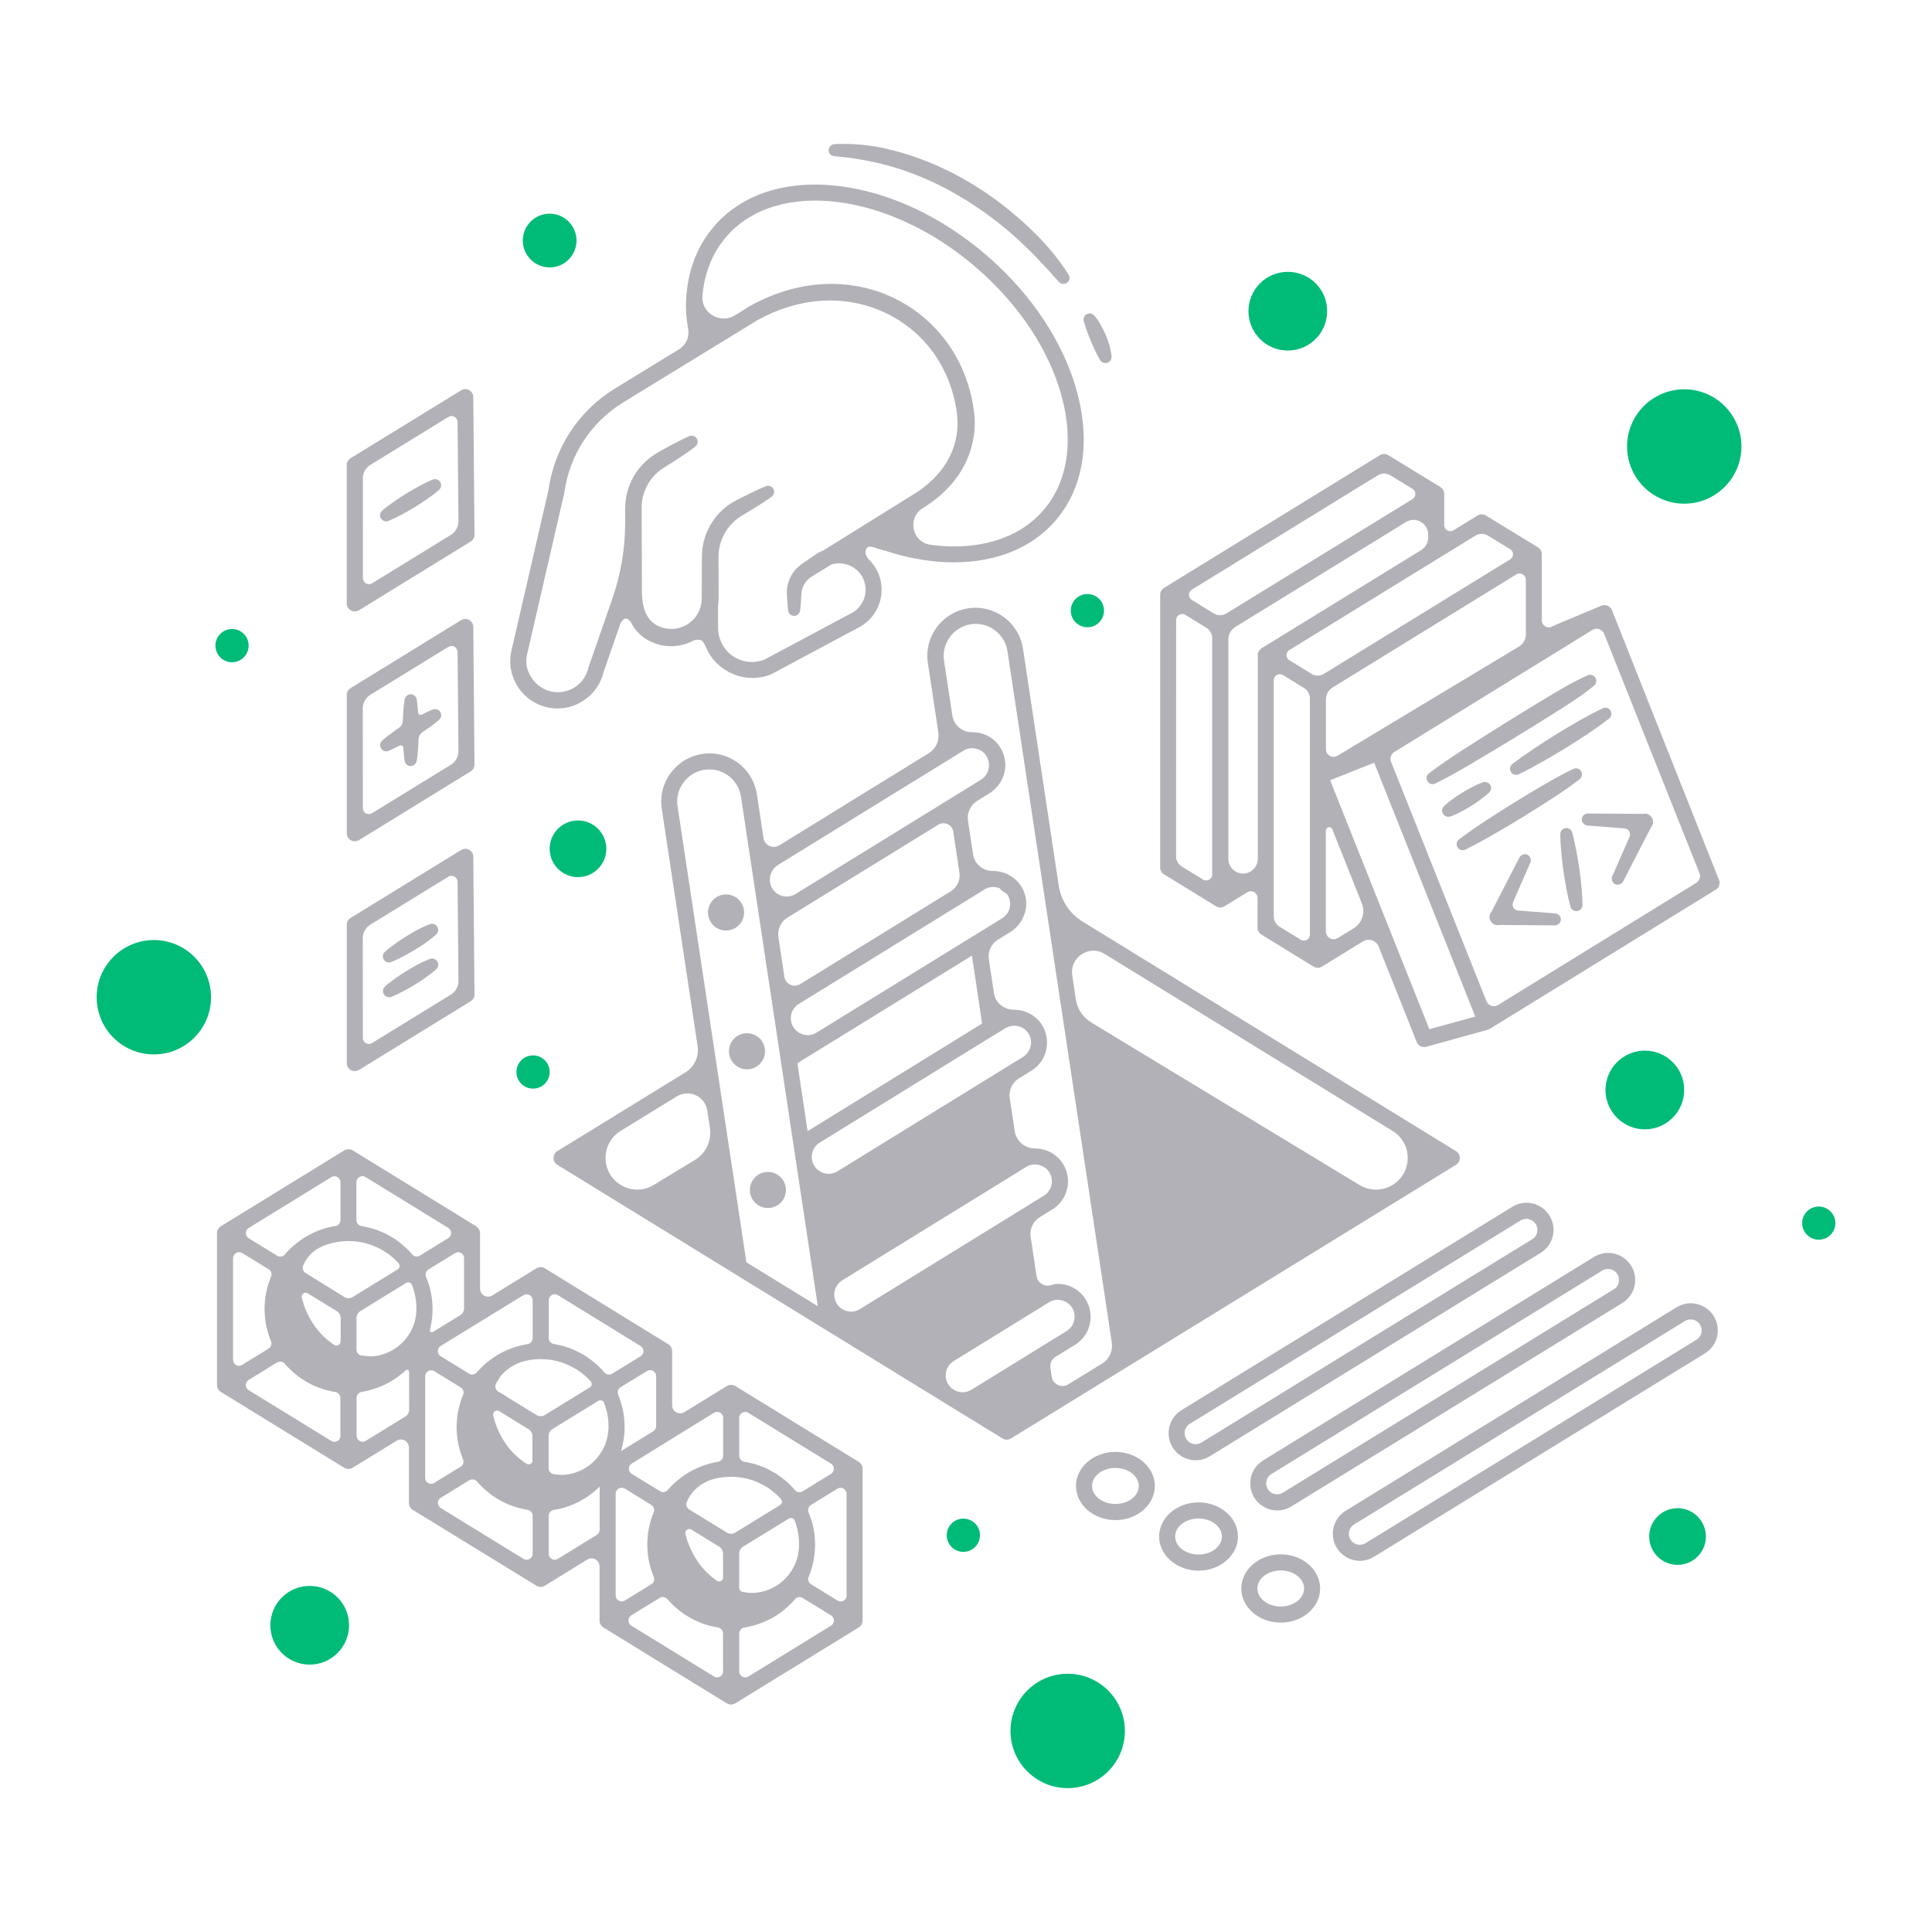 <?xml version="1.0" encoding="UTF-8"?> <!-- Generator: Adobe Illustrator 23.0.3, SVG Export Plug-In . SVG Version: 6.00 Build 0) --> <svg xmlns="http://www.w3.org/2000/svg" xmlns:xlink="http://www.w3.org/1999/xlink" id="Слой_1" x="0px" y="0px" viewBox="0 0 3000 3000" style="enable-background:new 0 0 3000 3000;" xml:space="preserve"> <style type="text/css"> .st0{fill:#00BB77;} .st1{fill:#B1B1B7;} </style> <g id="fill"> <g> <path class="st0" d="M1688.5,922.4c-14.2,0-25.8,11.5-25.8,25.8c0,14.2,11.5,25.8,25.8,25.8c14.2,0,25.8-11.5,25.8-25.8 S1702.7,922.4,1688.5,922.4z"></path> <path class="st0" d="M238.9,1459.7c-49,0-88.8,39.8-88.8,88.8c0,49.1,39.8,88.8,88.8,88.8c49.1,0,88.8-39.8,88.8-88.8 C327.7,1499.4,287.9,1459.7,238.9,1459.7z"></path> <path class="st0" d="M2615.3,604.5c-49.1,0-88.8,39.8-88.8,88.8s39.8,88.8,88.8,88.8s88.8-39.8,88.8-88.8 S2664.3,604.5,2615.3,604.5z"></path> <path class="st0" d="M2604.9,2341.9c-24.3,0-44,19.7-44,44s19.7,44,44,44s44-19.7,44-44S2629.1,2341.9,2604.9,2341.9z"></path> <path class="st0" d="M1495.9,2358.1c-14.2,0-25.8,11.5-25.8,25.8s11.5,25.8,25.8,25.8c14.2,0,25.8-11.5,25.8-25.8 S1510.1,2358.1,1495.9,2358.1z"></path> <path class="st0" d="M897.5,1274c-24.3,0-44,19.7-44,44s19.7,44,44,44s44-19.7,44-44S921.7,1274,897.5,1274z"></path> <path class="st0" d="M480.9,2462.6c-33.8,0-61.1,27.4-61.1,61.1c0,33.8,27.4,61.1,61.1,61.1s61.1-27.4,61.1-61.1 C542.1,2490,514.7,2462.6,480.9,2462.6z"></path> </g> <g> <path class="st0" d="M2824.2,1873.5c-14.2,0-25.8,11.5-25.8,25.7c0,14.3,11.5,25.8,25.8,25.8c14.2,0,25.8-11.5,25.8-25.8 C2849.9,1885,2838.4,1873.5,2824.2,1873.5z"></path> <path class="st0" d="M1999.7,422.1c-33.8,0-61.1,27.4-61.1,61.1c0,33.8,27.4,61.1,61.1,61.1s61.1-27.4,61.1-61.1 C2060.9,449.4,2033.5,422.1,1999.7,422.1z"></path> <path class="st0" d="M1657.9,2599c-49,0-88.8,39.8-88.8,88.8s39.8,88.8,88.8,88.8c49.1,0,88.8-39.8,88.8-88.8 C1746.8,2638.8,1707,2599,1657.9,2599z"></path> <path class="st0" d="M853.5,331.8c-23,0-41.7,18.7-41.7,41.7s18.7,41.7,41.7,41.7s41.7-18.6,41.7-41.7 C895.2,350.5,876.5,331.8,853.5,331.8z"></path> <path class="st0" d="M827.7,1638.8c-14.2,0-25.8,11.5-25.8,25.8s11.5,25.8,25.8,25.8s25.8-11.5,25.8-25.8S842,1638.8,827.7,1638.8 z"></path> <path class="st0" d="M2554.1,1631.4c-33.7,0-61.1,27.4-61.1,61.1c0,33.8,27.4,61.1,61.1,61.1c33.8,0,61.1-27.4,61.1-61.1 C2615.3,1658.8,2587.9,1631.4,2554.1,1631.4z"></path> <path class="st0" d="M360.3,976.7c-14.2,0-25.8,11.5-25.8,25.8s11.5,25.8,25.8,25.8s25.8-11.5,25.8-25.8S374.5,976.7,360.3,976.7z "></path> </g> </g> <g id="outline"> <g> <path class="st1" d="M1807.3,1357.5l81,49.8c0,0,0.1,0,0.1,0.1c0.4,0.2,0.8,0.5,1.3,0.7c0.1,0,0.2,0.1,0.2,0.1 c0.4,0.2,0.9,0.3,1.3,0.5c0.1,0,0.2,0.1,0.2,0.1c0.5,0.1,1.1,0.2,1.6,0.3l0,0c0.6,0.1,1.1,0.1,1.7,0.1c0.9,0,1.7-0.1,2.6-0.3 c0.2,0,0.3-0.1,0.5-0.1c0.3-0.1,0.6-0.2,0.9-0.3c0.2-0.1,0.5-0.2,0.7-0.2c0.2-0.1,0.5-0.2,0.7-0.4c0.2-0.1,0.4-0.2,0.6-0.3 c0.1,0,0.1-0.1,0.2-0.1s0.2-0.1,0.2-0.1l35.8-22c6.9-4.2,15.8,0.8,15.8,8.9v46.2c0,4.3,2.2,8.3,5.9,10.6l81,49.8 c0.1,0.1,0.2,0.1,0.3,0.2c0.2,0.2,0.5,0.3,0.8,0.4s0.5,0.2,0.7,0.3c0.2,0.1,0.5,0.2,0.7,0.3c0.3,0.1,0.6,0.2,0.8,0.2 c0.2,0.1,0.5,0.1,0.7,0.2c0.3,0.1,0.6,0.1,0.9,0.2c0.3,0,0.6,0.1,0.8,0.1c0.2,0,0.5,0.1,0.7,0.1c0.5,0,1.1-0.1,1.6-0.1 c0.2,0,0.3-0.1,0.4-0.1c0.4-0.1,0.8-0.2,1.2-0.2c0.2-0.1,0.3-0.1,0.5-0.2c0.3-0.1,0.7-0.2,1.1-0.4c0.2-0.1,0.3-0.2,0.5-0.2 c0.2-0.1,0.5-0.2,0.7-0.3c0.1-0.1,0.2-0.1,0.2-0.2c0.1,0,0.1-0.1,0.2-0.1l64.3-39.5c8.8-5.2,20.3-1.3,24.1,8.2l59.1,148.3 c1.9,4.8,6.6,7.8,11.6,7.8c1.1,0,2.2-0.2,3.3-0.5l95.4-26.5c0.7-0.2,1.4-0.5,2.1-0.8c0.2-0.1,0.4-0.2,0.5-0.2 c0.2-0.1,0.4-0.2,0.6-0.3l350.8-216.1c5.2-3.2,7.3-9.6,5-15.2L2503,947.4l-0.1-0.1v-0.1c-0.3-0.8-0.7-1.5-1.2-2.1l0,0 c-0.5-0.7-1.1-1.4-1.7-2c-0.2-0.1-0.3-0.2-0.5-0.4c-0.5-0.4-1-0.8-1.5-1.2c-0.2-0.2-0.5-0.3-0.8-0.4c-0.5-0.3-1-0.5-1.5-0.7 c-0.1-0.1-0.2-0.1-0.3-0.2c-0.2-0.1-0.4-0.1-0.6-0.2c-0.5-0.1-1-0.2-1.6-0.3c-0.3-0.1-0.7-0.1-1-0.1c-0.5,0-1.1,0-1.6,0 c-0.3,0-0.7,0-1,0.1c-0.5,0.1-1,0.2-1.5,0.3c-0.4,0.1-0.7,0.2-1.1,0.3c-0.1,0.1-0.2,0.1-0.4,0.2l-74.5,31.3 c-0.5,0.2-1.1,0.5-1.6,0.8c-1.8,1.1-3.7,1.6-5.5,1.6c-5.7,0-10.9-4.5-10.9-10.8V860.6c0-0.1,0-0.2,0-0.3c0-0.2,0-0.4,0-0.6 c0-0.6-0.1-1.2-0.2-1.7c0-0.1,0-0.3-0.1-0.4c-0.2-0.7-0.4-1.4-0.7-2c0-0.1-0.1-0.2-0.2-0.4c-0.3-0.6-0.6-1.1-0.9-1.6 c-0.1-0.1-0.2-0.2-0.2-0.4c-0.4-0.6-0.9-1.2-1.5-1.6c-0.1-0.1-0.2-0.1-0.2-0.2c-0.5-0.5-1.1-0.9-1.6-1.3c-0.1,0-0.1-0.1-0.2-0.1 l-81-49.5c-4-2.4-9-2.4-13,0l-37.3,22.9c-6.3,3.9-14.4-0.7-14.4-8V767c0-0.1,0-0.2,0-0.2c0-0.3,0-0.5-0.1-0.8 c0-0.5-0.1-0.9-0.2-1.4c0-0.2-0.1-0.5-0.2-0.7c-0.2-0.6-0.4-1.2-0.6-1.8c-0.1-0.2-0.2-0.4-0.3-0.7c-0.2-0.4-0.4-0.8-0.7-1.2 c-0.1-0.2-0.3-0.5-0.4-0.7c-0.4-0.5-0.8-1-1.3-1.4c-0.2-0.2-0.3-0.3-0.5-0.5c-0.4-0.3-0.8-0.7-1.3-1c-0.1-0.1-0.2-0.2-0.3-0.3 l-81-49.5c-4-2.5-9-2.4-13,0L1807.3,913c-0.1,0.1-0.2,0.2-0.2,0.2c-0.5,0.3-1,0.7-1.5,1.2c-0.1,0.1-0.2,0.2-0.3,0.3 c-0.5,0.5-1,1-1.4,1.6c-0.1,0.1-0.2,0.3-0.3,0.4c-0.3,0.5-0.6,1-0.9,1.5c-0.1,0.1-0.2,0.2-0.2,0.4c-0.3,0.6-0.5,1.3-0.7,2 c0,0.2-0.1,0.3-0.1,0.4c-0.1,0.6-0.2,1.2-0.2,1.7c0,0.2,0,0.4,0,0.6c0,0.1,0,0.2,0,0.3v423.2 C1801.4,1351.2,1803.6,1355.2,1807.3,1357.5z M2034,1451.3c0,7.3-8,11.8-14.2,7.9l-34-20.9c-4.9-3.5-7.9-9.2-7.9-15.3v-366.8 c0-7.3,8-11.8,14.2-8l33.1,20.3c5.5,3.4,8.8,9.4,8.8,15.8V1451.3z M2102.1,1441.4l-24.8,15.2c-8.1,5-18.5-0.8-18.5-10.3v-156.7 c0-5.7,7.8-7.3,10-2l46,115.5C2120.4,1417.2,2115,1433.3,2102.1,1441.4z M2219.5,1598.2l-154.1-386.7l68.4-27.2l157,394.2 L2219.5,1598.2z M2472.8,978.1c0.1-0.1,0.2-0.1,0.3-0.2c6.5-3.8,15-0.9,17.8,6.2L2639,1356c2.1,5.4,0,11.6-4.9,14.8L2326,1560.7 c-6.5,3.9-15.1,1-17.9-6.1L2160,1182.9c-2.2-5.6-0.1-12,5-15.2l129.1-79.5L2472.8,978.1z M2369.3,900.4v84.8 c0,7.7-4,14.7-10.5,18.7l-13.3,8l-268.8,161.7c-7.8,4.7-17.8-0.9-17.8-10.1V1086c0-7.5,3.9-14.5,10.2-18.4L2354.4,892 C2360.9,888,2369.3,892.7,2369.3,900.4z M2291,831.7c6-3.7,13.5-3.7,19.5,0l34.4,21c5.9,3.6,6,12.3,0,15.9l-289,177.7 c-6,3.7-13.5,3.7-19.5,0l-34.3-21.1c-5.9-3.7-5.9-12.1,0-15.8L2291,831.7z M2217.7,830.2v4.5c0,7.9-4.1,15.3-10.9,19.5 L1959,1006.6c-0.1,0.1-0.2,0.1-0.3,0.2c-0.5,0.3-1,0.7-1.5,1.2c-0.1,0.1-0.2,0.2-0.3,0.3c-0.5,0.5-1,1-1.4,1.6 c-0.1,0.2-0.2,0.3-0.3,0.5c-0.3,0.5-0.6,1-0.9,1.5c-0.1,0.1-0.2,0.2-0.2,0.4c-0.3,0.7-0.5,1.3-0.7,2c-0.1,0.2-0.1,0.3-0.1,0.5 c-0.1,0.6-0.2,1.1-0.2,1.7c0,0.2,0,0.4,0,0.5s0,0.2,0,0.3v316.3c0,7.9-4.1,15.3-10.9,19.5c-3.8,2.4-7.9,3.4-11.9,3.4 c-11.9,0-22.9-9.5-22.9-22.9V992.8c0-7.9,4.1-15.2,10.8-19.3L2183,810.7C2198.1,801.3,2217.7,812.3,2217.7,830.2z M1850.5,915.7 l288.9-177.6c6-3.7,13.5-3.7,19.5-0.1l34.4,21.1c5.9,3.6,5.9,12.3,0,15.9l-289,177.6c-6,3.7-13.5,3.7-19.5,0l-34.3-21.1 C1844.7,927.9,1844.7,919.4,1850.5,915.7z M1826.3,962.7c0-7.3,8-11.8,14.2-8l33,20.3c5.5,3.4,8.8,9.4,8.8,15.9v366.9 c0,7.3-7.9,11.8-14.2,8l-34-20.9c-4.9-3.5-7.9-9.2-7.9-15.3L1826.3,962.7L1826.3,962.7z"></path> <path class="st1" d="M2647.5,2030.1L2647.5,2030.1c-0.1-0.1-0.2-0.1-0.2-0.1c-13.6-8.4-30.4-8.4-44,0l-513.7,315.9 c-12.5,7.7-20,21-20,35.7s7.5,28,20,35.7c6.8,4.2,14.4,6.3,22,6.3s15.2-2.1,22-6.3l513.8-315.8c12.5-7.7,20-21,20-35.7 C2667.4,2051.1,2659.9,2037.7,2647.5,2030.1z M2634.3,2080.3l-513.8,315.9c-5.5,3.4-12.4,3.4-17.9,0c-5.2-3.2-8.1-8.5-8.1-14.5 c0-6.1,3-11.4,8.1-14.5l513.7-315.9c2.8-1.7,5.9-2.5,8.9-2.5c3.1,0,6.2,0.8,9,2.5l6.5-10.6l-6.5,10.6c5.2,3.2,8.1,8.5,8.1,14.5 C2642.5,2071.8,2639.5,2077.1,2634.3,2080.3z"></path> <path class="st1" d="M2456.2,1272.6c0,4.9,4.2,8.9,9.1,9.3l57.2,4.4c6.4,0.5,10.5,7.2,7.9,13.1l-26.9,61.3 c-2,4.7,0.1,10.3,4.9,12.4c4.6,1.9,9.9-0.4,12.2-4.8l43.2-83.9c1.9-2.1,3.1-4.9,3.1-8c0-2.7-0.8-5.1-2.2-7.1 c-1.3-2.1-3.2-3.7-5.5-4.8c-2.6-1.1-5.2-1.3-7.8-0.7l-85.9-0.6C2460.5,1263.2,2456.2,1267.3,2456.2,1272.6z"></path> <path class="st1" d="M1961.3,2339.1c6.8,4.2,14.4,6.3,22,6.3s15.2-2.1,22-6.3l513.8-315.8c12.5-7.7,20-21,20-35.7 c0-14.6-7.4-28-19.8-35.7c-0.1,0-0.2-0.1-0.2-0.1c-13.6-8.4-30.4-8.4-44,0l-513.7,315.9c-12.5,7.7-20,21-20,35.7 C1941.3,2318,1948.8,2331.4,1961.3,2339.1z M1974.3,2288.8l513.7-315.9c2.8-1.7,5.9-2.5,8.9-2.5c3.1,0,6.1,0.8,8.8,2.5 c0.1,0,0.1,0.1,0.2,0.1c5.2,3.2,8.1,8.5,8.1,14.5c0,6.1-3,11.4-8.1,14.5l-513.8,315.8c-5.5,3.4-12.4,3.4-17.9,0 c-5.2-3.2-8.1-8.5-8.1-14.5C1966.2,2297.3,1969.2,2292,1974.3,2288.8z"></path> <path class="st1" d="M2416.8,1140c-11.7,7.3-23.2,14.7-34.7,22.4c-11.4,7.6-22.7,15.5-33.7,24c-3.4,2.6-4.7,7.4-2.7,11.5 c2.2,4.7,7.9,6.6,12.5,4.4c12.5-6,24.6-12.5,36.5-19.3c12-6.8,23.8-13.8,35.6-20.9c11.7-7.3,23.3-14.7,34.7-22.3 c11.4-7.7,22.7-15.6,33.6-24.1c3.4-2.6,4.6-7.4,2.7-11.4c-2.2-4.7-7.8-6.7-12.5-4.5c-12.5,5.9-24.6,12.5-36.6,19.2 C2440.4,1125.8,2428.6,1132.8,2416.8,1140z"></path> <path class="st1" d="M2218.8,1200.8c-3.5,2.6-4.7,7.5-2.7,11.6c2.3,4.6,7.9,6.6,12.5,4.3c21.8-10.6,42.7-22.8,63.4-35.2 c20.8-12.3,41.5-24.7,62.1-37.3c20.6-12.6,41.2-25.3,61.5-38.3c20.5-12.8,40.9-25.7,59.7-41.3c3.2-2.6,4.4-7.1,2.6-11.1 c-2.1-4.8-7.7-6.9-12.4-4.9c-22.3,9.8-43.1,22.2-63.7,34.7c-20.7,12.4-41.3,25-61.9,37.8c-20.5,12.8-40.9,25.7-61.2,38.7 C2258.4,1172.9,2238.1,1186,2218.8,1200.8z"></path> <path class="st1" d="M2452.3,1348.6c-1.4-9.4-2.9-18.7-4.7-28s-3.8-18.6-6.3-27.9c-1.1-4-4.8-6.9-9.2-6.9 c-5.2,0.1-9.4,4.3-9.3,9.5c0.1,9.6,0.7,19.1,1.6,28.5c0.8,9.5,2,18.9,3.3,28.3s2.8,18.8,4.6,28.1c1.8,9.3,3.8,18.6,6.4,27.8 c1.1,3.9,4.8,6.8,9.1,6.8c5.2,0,9.4-4.2,9.4-9.4c0-9.6-0.7-19.1-1.5-28.5C2454.8,1367.4,2453.7,1358,2452.3,1348.6z"></path> <path class="st1" d="M2366,1267.8l22.1-13.8l22-14.1c14.6-9.5,29-19.2,42.8-30c3.4-2.6,4.6-7.4,2.7-11.4 c-2.2-4.7-7.8-6.7-12.5-4.5c-15.8,7.5-31,16-46,24.7l-22.4,13.3l-22.3,13.5c-14.8,9.2-29.4,18.5-44,28 c-14.5,9.5-28.9,19.3-42.9,29.9c-3.5,2.6-4.7,7.5-2.7,11.6c2.3,4.7,7.9,6.6,12.5,4.3c15.7-7.7,30.9-16.1,45.9-24.8 C2336.2,1285.8,2351.2,1276.9,2366,1267.8z"></path> <path class="st1" d="M2414.5,1418.3l-57.2-4.4c-6.4-0.5-10.4-7.2-7.8-13.1l26.8-61.3c2.1-4.7-0.1-10.3-4.9-12.4 c-4.6-1.9-9.9,0.4-12.2,4.8l-43.2,83.8c-1.9,2.2-3.1,4.9-3.1,8.1c0,2.6,0.8,5.1,2.2,7.1c1.3,2,3.1,3.7,5.5,4.7 c2.6,1.1,5.3,1.3,7.8,0.7l85.9,0.6c5.1,0,9.4-4.1,9.4-9.4C2423.7,1422.6,2419.5,1418.6,2414.5,1418.3z"></path> <path class="st1" d="M2412.3,1909.7c0-14.7-7.4-28-20-35.8c-13.6-8.4-30.4-8.4-44,0l-513.7,315.8c-12.5,7.7-20,21-20,35.7 s7.4,28,20,35.8c6.8,4.2,14.4,6.3,22,6.3s15.2-2.1,22-6.3l513.7-315.8C2404.8,1937.7,2412.3,1924.4,2412.3,1909.7z M2379.3,1924.2 L1865.5,2240c-5.5,3.4-12.4,3.4-18-0.1c-5.1-3.2-8.1-8.5-8.1-14.5c0-6.1,3-11.4,8.1-14.5l513.7-315.8c2.8-1.7,5.8-2.5,8.9-2.5 c3.1,0,6.2,0.9,9.1,2.6c5.1,3.2,8.1,8.5,8.1,14.5C2387.4,1915.7,2384.4,1921,2379.3,1924.2z"></path> <path class="st1" d="M2283.8,1251.8c5-3.1,9.9-6.4,14.7-9.9s9.5-7.2,13.9-11.3c2.6-2.5,3.7-6.5,2.4-10.1 c-1.8-4.9-7.2-7.5-12.2-5.8c-5.7,2.1-11.1,4.6-16.3,7.3c-5.3,2.7-10.4,5.6-15.5,8.7c-5,3.1-10,6.4-14.8,9.8 c-4.8,3.5-9.5,7.2-13.8,11.4c-2.6,2.5-3.6,6.4-2.4,9.9c1.7,5,7.2,7.7,12.2,6c5.7-2,11.1-4.5,16.4-7.2 C2273.7,1257.9,2278.8,1255,2283.8,1251.8z"></path> <path class="st1" d="M1749.2,2123.3l511.7-314.6c3.7-2.3,5.9-6.3,5.9-10.6c0-4.3-2.2-8.3-5.9-10.6l-580.1-356.6 c-19.7-12.2-33.2-32.5-36.8-55.5l-55.5-368.1c-6.2-40.7-44.3-68.9-85-62.7c-19.7,3-37.1,13.5-49,29.5 c-11.8,16.1-16.7,35.8-13.7,55.5l16.3,107.9c1.9,12.6-3.8,25.1-14.6,31.9L1210,1312.7c-9.8,6-22.5,0.2-24.4-11l-10.3-68.3 c-3-19.7-13.5-37.1-29.5-49c-16.1-11.8-35.8-16.7-55.5-13.7c-36.2,5.5-63.6,37.2-63.6,73.8c0,3.6,0.3,7.4,0.9,11.2l55.7,369 c2.3,16.1-5.2,32-19,40.5l-198.9,122.3c-3.7,2.3-5.9,6.3-5.9,10.6c0,4.3,2.2,8.3,5.9,10.6l414.6,254.9c0.1,0,0.2,0.1,0.2,0.1 l20.2,12.4l0.1,0.1l256.2,157.5c2,1.2,4.2,1.8,6.5,1.8s4.5-0.6,6.5-1.8L1749.2,2123.3L1749.2,2123.3z M1715,1481.1l447.5,275.1 c31,19.1,31.2,64,0.5,83.4l-1.1,0.7c-15.4,9.2-34.6,9.2-50.1,0.2c-0.2-0.1-0.4-0.2-0.6-0.3l-416.7-252.5l-0.3-0.2 c-12.7-7.8-21.4-20.9-23.6-35.6l-5.7-37.9C1661.2,1486.3,1691.1,1466.6,1715,1481.1z M1207.9,1343.2l288-177.5c4.3-2.6,9-4,13.7-4 c0.6,0,1.2,0,1.7,0.1c2.5,0.2,5,0.7,7.4,1.6c0.5,0.2,1,0.4,1.4,0.6c0.2,0.1,0.3,0.2,0.5,0.2c0.7,0.3,1.4,0.7,2.1,1.1 c0.3,0.2,0.6,0.3,0.9,0.5c0.5,0.3,0.9,0.6,1.4,0.9c0.4,0.3,0.9,0.6,1.3,1c0.8,0.6,1.5,1.3,2.2,2.1c0.5,0.5,0.9,0.9,1.3,1.5 c0.3,0.3,0.6,0.7,0.8,1.1c0.6,0.8,1.2,1.6,1.6,2.5c1.1,1.9,2,4,2.6,6.3c0.2,0.7,0.4,1.5,0.5,2.3c0,0.3,0.1,0.5,0.1,0.8 c0.1,0.7,0.2,1.3,0.2,2c0.1,0.7,0.1,1.3,0.1,2c0,2.8-0.5,5.6-1.3,8.2c-0.3,1-0.8,2.1-1.2,3.1c-0.2,0.5-0.5,1-0.7,1.5 c-1.1,1.9-2.4,3.7-3.9,5.3c-1.6,1.6-3.3,3.1-5.3,4.3l-288.1,177.6c-15.9,9.7-36.6,0.2-39.5-18.2l-0.1-0.6 c-0.2-1.2-0.2-2.4-0.2-3.6C1195.5,1356.6,1200.1,1348.1,1207.9,1343.2z M1238.2,1650.9l12.5-7.7c0.2-0.1,0.3-0.2,0.5-0.3 l228.3-140.7l0.2-0.1l29.5-18.2l5.2,34.5l0.4,2.6l2.2,14.8l4,26.7l2.8,18.7l1.2,8.2l-7.1,4.4l-247.7,152.7l-16.2,10l-2.8-18.9 l-0.4-2.5l-1.2-8.2l-4-26.7l-5.2-34.2v-0.1L1238.2,1650.9z M1268,1603.4c-0.2,0.1-0.3,0.2-0.5,0.3c-15.9,9.4-36.4-0.3-39.2-18.7 c-0.2-1.3-0.3-2.6-0.3-3.9c0-9,4.6-17.5,12.5-22.3l272.3-167.8c0,0,0.1,0,0.1-0.1l15.7-9.7c7.3-4.5,16-5.2,23.9-1.8 c1,1.7,2.4,3.2,4.2,4.4l6.8,4.2c2.5,3.4,4.1,7.3,4.8,11.7c1.6,10.4-3.2,20.7-12.2,26.2L1268,1603.4z M1476.2,1384.1l-233.7,144.1 c-9.9,6.1-22.8,0.1-24.5-11.4l-9.3-61.6c-1.8-12,3.7-23.9,14-30.3l234.2-144.3c9.3-5.8,21.5-0.2,23.3,10.6l9.6,63.7 C1491.6,1366.4,1486.2,1378,1476.2,1384.1z M1079.1,1801.2l-64.2,38.9c-15.8,9.6-35.5,9.5-51.2-0.2c-15.6-9.6-23.4-25.7-23.4-41.9 c0-16.1,7.8-32.2,23.3-41.9l87.6-53.8c19.1-11.5,43.8,0.1,47.1,22.2l4.1,27C1105.3,1771.3,1096.1,1790.9,1079.1,1801.2z M1159,1960.1L1052.1,1252c-0.4-2.6-0.6-5.1-0.6-7.5c0-24.4,18.2-45.5,42.4-49.2c13.1-2,26.3,1.2,37,9.2 c10.7,7.9,17.7,19.5,19.7,32.7l73.2,485.2v0.1l41,271.8l5.1,34L1159,1960.1z M1260.8,1800.4c-0.2-1.3-0.3-2.6-0.3-4 c0-8.8,4.5-17.2,12.1-22l272.6-168.1c0,0,0,0,0.1,0l14.9-9.2c7.1-4.4,15.9-5.6,23.7-2.8c0.5,0.2,0.9,0.3,1.4,0.6 c0.2,0.1,0.3,0.2,0.5,0.2c0.3,0.1,0.6,0.3,0.9,0.4c0.5,0.2,0.9,0.5,1.4,0.7c0.4,0.2,0.9,0.5,1.3,0.8c0.4,0.2,0.8,0.5,1.2,0.8 c0.3,0.2,0.6,0.4,0.8,0.7c0.3,0.2,0.6,0.5,0.9,0.8c0.2,0.2,0.4,0.4,0.7,0.6c0.4,0.3,0.7,0.7,1.1,1.1c1.5,1.6,2.7,3.3,3.7,5.2 c0.5,0.8,0.9,1.6,1.2,2.5c0.8,1.9,1.3,3.9,1.7,5.9c0.1,0.4,0.1,0.9,0.2,1.3c0.1,0.3,0.1,0.7,0.1,1c0.1,1.2,0.1,2.3,0,3.5 c-0.6,8.1-5,15.6-11.8,20.4c-0.2,0.2-0.4,0.3-0.6,0.4l-0.8,0.5L1545,1668c-0.1,0.1-0.2,0.1-0.3,0.2l-244.1,150.5 C1284.5,1828.7,1263.6,1819,1260.8,1800.4z M1296.5,2018c-3.4-11.3,1.2-23.5,11.1-29.8l270-166.4c0.1,0,0.2-0.1,0.2-0.1l15.6-9.7 c4.2-2.6,8.9-3.9,13.7-3.9c11.2,0,23.8,7.7,26,22.4c1.6,10.4-3.2,20.7-12.2,26.2l-43.7,26.9c0,0,0,0-0.1,0.1l-241.9,149.1 C1320.7,2041.8,1301.5,2034.5,1296.5,2018z M1609.2,2095.9l-101,62.3c-8.4,5-18.9,5-27.2-0.2c-16.7-10.2-16.7-34.4,0-44.6 l128.8-79.4c0,0,0,0,0.1-0.1l18.8-11.6c4.2-2.6,8.9-4,13.7-4c11.2,0,23.8,7.7,26,22.4c1.6,10.4-3.2,20.7-12.2,26.2l-46.8,28.8 C1609.3,2095.8,1609.3,2095.8,1609.2,2095.9z M1711.9,2117l-53,32.6c-10.4,6.4-23.9,0.2-25.8-11.8l-2.1-13.9 c-1-6.8,2.1-13.4,7.9-17l30.3-18.6c17.5-10.8,26.8-30.8,23.7-51.2c-3.8-25.2-25.1-43.5-50.6-43.5c-0.4,0-0.8,0-1.2,0 c-2.6,0.2-5.9,1-9.3,2c-1.9,0.6-3.9,0.8-5.8,0.7c-8-0.3-15.1-6.2-16.4-14.6l-9.2-61.1c-1.8-11.9,3.5-23.7,13.6-30.2 c0.2-0.1,0.4-0.2,0.6-0.4l19.5-12c17.5-10.8,26.8-30.8,23.7-51.2c-3.8-25.2-25.1-43.5-50.6-43.5h-0.3c-15.6,0-28.9-11.4-31.2-26.8 l-7.8-51.3c-1.8-12.1,3.8-24.2,14.2-30.6l19.5-12c3.8-2.4,7.3-5.1,10.2-8.3c1.4-1.5,2.7-3,3.9-4.6c0.8-1.1,1.6-2.2,2.3-3.3 c0.7-1.1,1.4-2.3,2-3.5c0.3-0.6,0.6-1.2,0.9-1.8c3.2-6.8,4.9-14.3,4.9-22c0-0.9,0-1.7-0.1-2.6c0-1-0.1-2.1-0.2-3.1 c0-0.5-0.1-0.9-0.2-1.4c0-0.2,0-0.3-0.1-0.5c-0.1-0.7-0.2-1.4-0.4-2.1c-0.1-0.7-0.2-1.3-0.4-1.9c-0.1-0.6-0.3-1.2-0.4-1.8 c-0.1-0.3-0.2-0.6-0.2-0.8c-0.2-0.9-0.5-1.8-0.8-2.7c-0.3-1-0.7-2-1.1-3c-0.7-1.6-1.4-3.3-2.3-4.9c-2.1-4-4.8-7.7-8-10.9 c-1.5-1.5-3-2.8-4.5-4c-0.8-0.7-1.6-1.3-2.5-1.9c-0.8-0.6-1.6-1.2-2.5-1.7c-0.1,0-0.1-0.1-0.2-0.1c-0.9-0.6-1.8-1.1-2.7-1.6 c-0.8-0.5-1.7-0.9-2.6-1.3c-0.1,0-0.2-0.1-0.3-0.1h-0.1c-0.8-0.4-1.6-0.7-2.4-1.1c-0.9-0.4-1.9-0.7-2.8-1 c-1.7-0.6-3.4-1.1-5.1-1.4c-0.1,0-0.2,0-0.4-0.1c-1.7-0.4-3.5-0.7-5.3-0.8c-0.6-0.1-1.2-0.1-1.8-0.2c-1.3-0.1-2.7-0.2-4-0.2 c-15.5,0-28.8-10.7-31.1-26l-0.2-1.3c0-0.1,0-0.2,0-0.4l-7.6-50.6c-1.8-12,3.6-23.9,13.9-30.4l18.7-11.5 c15.4-9.5,25.4-26.2,25.4-44.2c0-0.7,0-1.4,0-2c0-0.5-0.1-1.1-0.1-1.6c0-0.1,0-0.1,0-0.2s0-0.3,0-0.4c-0.1-1-0.2-1.9-0.3-2.9 c0-0.2,0-0.3-0.1-0.5c-0.2-1-0.3-2-0.5-2.9c-0.2-1.1-0.5-2.2-0.8-3.3c-1.2-4.2-2.9-8.2-5-11.9c-0.2-0.4-0.5-0.8-0.8-1.2 c-0.3-0.6-0.7-1.2-1.1-1.7c-0.5-0.8-1.1-1.6-1.6-2.3c-0.4-0.5-0.8-1-1.2-1.5c-0.3-0.4-0.7-0.8-1-1.1c-0.3-0.4-0.7-0.8-1.1-1.2 c-0.3-0.4-0.7-0.8-1.1-1.2c-0.4-0.5-0.9-0.9-1.3-1.3c-0.2-0.2-0.4-0.3-0.6-0.5c-0.6-0.6-1.3-1.2-2-1.7c-1.8-1.5-3.8-2.9-5.9-4.1 c-0.7-0.4-1.4-0.8-2.1-1.2c-0.9-0.5-1.9-1-2.9-1.5c-2-0.9-4-1.7-6.1-2.3c-1.3-0.4-2.6-0.8-3.9-1.1c-0.4-0.1-0.8-0.2-1.3-0.3 c-2.3-0.5-4.7-0.8-7.1-1c-1.1-0.1-2.1-0.1-3.2-0.1h-0.8c-15.2,0-28.3-10.7-30.6-25.7l-7.9-52.5c-1.8-12.1,3.8-24.2,14.2-30.6 l18.7-11.6c15.3-9.5,25-26.1,25.1-43.9c0-0.6,0-1.3,0-1.9c-0.1-1.2-0.1-2.4-0.3-3.6c0-0.1,0-0.2,0-0.3c-0.1-0.6-0.2-1.2-0.2-1.8 c-1-6.5-3.2-12.7-6.4-18.2c-0.2-0.4-0.5-0.8-0.7-1.2c-0.3-0.6-0.7-1.2-1.1-1.7c-0.2-0.3-0.4-0.6-0.6-0.9c-0.4-0.6-0.8-1.2-1.3-1.8 c-0.2-0.3-0.4-0.5-0.6-0.8c-0.4-0.5-0.9-1.1-1.3-1.6c-0.3-0.4-0.7-0.7-1-1.1s-0.7-0.8-1.1-1.2c-0.4-0.5-0.9-0.9-1.3-1.3 c-0.2-0.2-0.4-0.4-0.7-0.6c-0.6-0.6-1.2-1.1-1.9-1.6c-0.1-0.1-0.2-0.2-0.3-0.3c-0.7-0.6-1.5-1.2-2.2-1.7c-0.9-0.6-1.7-1.2-2.6-1.8 c-0.9-0.6-1.8-1.1-2.8-1.6c-0.9-0.5-1.9-1-2.9-1.5c-1.7-0.8-3.4-1.5-5.2-2.1c-1.6-0.5-3.1-1-4.7-1.3c-1.2-0.3-2.5-0.5-3.7-0.7 c-1.6-0.2-3.1-0.4-4.7-0.5c-1.1-0.1-2.1-0.1-3.2-0.1h-0.6c-15.3,0.2-28.6-10.7-30.9-25.9l-12.9-85.1c-2-13.1,1.3-26.3,9.2-37 c7.9-10.7,19.5-17.7,32.6-19.7c27.1-4.1,52.6,14.7,56.7,41.8l162.3,1075.4C1727.8,2098.5,1722.3,2110.4,1711.9,2117z"></path> <path class="st1" d="M1988.7,2413.6c-33.7,0-61.2,23.8-61.2,53s27.5,53,61.2,53s61.2-23.8,61.2-53S2022.5,2413.6,1988.7,2413.6z M1988.7,2494.6c-20,0-36.3-12.6-36.3-28s16.3-28,36.3-28s36.3,12.6,36.3,28S2008.7,2494.6,1988.7,2494.6z"></path> <path class="st1" d="M1861.1,2332.9c-33.7,0-61.2,23.8-61.2,53s27.5,53,61.2,53s61.2-23.8,61.2-53S1894.8,2332.9,1861.1,2332.9z M1861.1,2413.9c-20,0-36.3-12.6-36.3-28s16.3-28,36.3-28s36.3,12.6,36.3,28C1897.4,2401.3,1881.1,2413.9,1861.1,2413.9z"></path> <path class="st1" d="M1732,2254.5c-33.7,0-61.2,23.8-61.2,52.9c0,29.2,27.5,53,61.2,53s61.2-23.8,61.2-53 S1765.7,2254.5,1732,2254.5z M1732,2335.4c-20,0-36.3-12.6-36.3-28s16.3-28,36.3-28s36.3,12.6,36.3,28 C1768.3,2322.9,1752,2335.4,1732,2335.4z"></path> <path class="st1" d="M1682.8,498.6c1.4,5.4,3.2,10.6,5.1,15.8c1.9,5.1,3.9,10.2,6,15.2s4.3,10,6.6,14.9c2.3,4.9,4.7,9.8,7.7,14.6 l0.1,0.1c1.8,3,5.3,4.9,9,4.6c5.3-0.5,9.2-5.1,8.7-10.4c-0.5-5.9-1.7-11.5-3.3-17.1c-1.6-5.6-3.5-11.1-5.8-16.3 c-2.3-5.3-4.9-10.5-7.7-15.5c-2.9-5-6-9.9-9.8-14.4c-2.3-2.7-6-4.1-9.7-3.1C1684.5,488.2,1681.5,493.4,1682.8,498.6L1682.8,498.6z "></path> <path class="st1" d="M792.5,1031.9c0,0.2,0,0.3,0,0.5c0,0.8,0.1,1.6,0.2,2.4c0.1,1.2,0.3,2.4,0.5,3.5c0.1,0.5,0.2,1.1,0.3,1.6 c0.4,2.2,0.9,4.4,1.5,6.6c0.2,0.7,0.4,1.4,0.7,2.1c1.2,3.9,2.8,7.7,4.7,11.4c0.3,0.6,0.6,1.2,1,1.9c0.9,1.6,1.8,3.2,2.8,4.7 c0.7,1,1.4,2.1,2.1,3c0,0.1,0.1,0.1,0.1,0.2c0.7,0.9,1.4,1.8,2.1,2.7c0.4,0.5,0.8,0.9,1.2,1.4c0,0.1,0.1,0.2,0.2,0.2 c0.3,0.3,0.5,0.7,0.8,1c2.4,2.8,5.1,5.4,8,7.8c0.9,0.8,1.8,1.5,2.8,2.2c0.9,0.7,1.9,1.4,2.9,2.1c0.8,0.6,1.7,1.2,2.6,1.7 c0.2,0.2,0.5,0.3,0.7,0.4c0.7,0.4,1.4,0.9,2.1,1.3c0.4,0.2,0.9,0.5,1.3,0.7c0.6,0.3,1.1,0.6,1.7,0.9c0.6,0.3,1.2,0.6,1.8,0.9 c0.4,0.2,0.9,0.4,1.3,0.6c0.9,0.4,1.8,0.8,2.7,1.2c0.2,0.1,0.4,0.2,0.7,0.3c1.2,0.4,2.4,0.9,3.6,1.2c1.2,0.4,2.3,0.7,3.4,1 c0.1,0.1,0.3,0.1,0.4,0.2c1.2,0.3,2.5,0.6,3.8,0.9c0.1,0,0.2,0.1,0.4,0.1c1.1,0.2,2.2,0.4,3.4,0.6c1.3,0.2,2.5,0.4,3.8,0.5 c2.5,0.3,5.1,0.4,7.6,0.4c33.1,0,63.4-22.8,71.4-56.1l26.8-77.1c1.1-1.7,2.3-3.4,3.9-4.7c4.9-3.8,8.7-0.1,11.7,3.7 c0.1,0.1,0.1,0.2,0.2,0.2c0.2,0.5,0.5,1,0.7,1.4c0.2,0.5,0.5,0.9,0.7,1.4c4.2,7.8,10.3,14.9,17.6,20.3l2.7,2 c0.9,0.6,1.9,1.2,2.9,1.7c1,0.6,1.9,1.2,2.9,1.7l3,1.4l5.9,2.7c2.1,0.7,4.2,1.3,6.3,2l3.1,0.9c1.1,0.3,2.1,0.4,3.2,0.6l6.5,1 c2.2,0.1,4.4,0.2,6.6,0.2c1.1,0,2.2,0.1,3.3,0l3.3-0.3c8.8-0.5,17.2-3.2,25.2-6.8c1.2-0.5,2.2-1.2,3.4-1.8c0.1,0,0.2-0.1,0.3-0.1 c4.4-1.3,9-1.7,12.5,0.5c3.4,2.2,4.6,7.3,6.8,10.9c1.7,4,3.8,8,6.2,11.6c0.6,0.9,1.2,1.8,1.9,2.7c0.9,1.4,2,2.7,3.1,4 c0.5,0.7,1,1.3,1.6,1.9c0.4,0.4,0.7,0.8,1.1,1.2c0.5,0.6,1,1.1,1.6,1.6c0.4,0.4,0.8,0.9,1.2,1.3c0.8,0.8,1.7,1.6,2.6,2.4 c0.5,0.5,1.1,1,1.6,1.4c0.8,0.7,1.7,1.4,2.6,2.1c0.1,0.1,0.2,0.2,0.3,0.2c1.1,0.8,2.1,1.6,3.3,2.4c0.3,0.2,0.6,0.4,0.9,0.6 c0.9,0.6,1.8,1.2,2.8,1.8c0.6,0.4,1.2,0.7,1.8,1.1c1.1,0.7,2.1,1.2,3.2,1.8c11.3,5.8,23.5,8.8,35.8,8.8c10.4,0,20.8-2.1,30.5-6.3 c0.2-0.1,0.3-0.2,0.5-0.3c0.1-0.1,0.3-0.1,0.4-0.2L1334,974c21.5-11.5,34.9-33.8,34.9-58.2c0-1.1,0-2.2-0.1-3.3 c0-1.2-0.1-2.3-0.2-3.4c-0.1-0.6-0.1-1.2-0.2-1.8c-0.1-0.7-0.2-1.4-0.3-2.1c-0.1-0.8-0.2-1.6-0.4-2.3c0-0.1,0-0.2-0.1-0.4 c-0.1-0.5-0.2-0.9-0.3-1.4c-0.4-2-0.9-3.9-1.6-5.8c-0.2-0.9-0.6-1.7-0.9-2.6c-0.4-1.1-0.8-2.2-1.3-3.3c-0.4-1-0.9-2-1.4-3 c0-0.1-0.1-0.2-0.1-0.2c-0.4-0.7-0.7-1.4-1.1-2.1c-0.8-1.4-1.6-2.8-2.5-4.1c-0.4-0.7-0.9-1.3-1.4-2c-2.6-3.6-5.5-7-8.8-10.1 c-0.1-0.1-0.1-0.1-0.1-0.2c-3-4-5.1-8.5-3.8-13.3c2.6-9.7,13.6-4,19.8-2.1c0.7,0.2,1.4,0.4,2.1,0.6c3.3,0.8,6.6,1.7,9.8,2.7 c0.9,0.3,1.9,0.6,2.8,0.9c0.4,0.1,0.7,0.2,1.1,0.3c2.6,0.8,5.2,1.6,7.7,2.4c0.2,0.1,0.5,0.1,0.7,0.2c2.6,0.7,5.3,1.5,7.9,2.2 c2.5,0.7,5,1.3,7.4,1.9c1.6,0.4,3.1,0.8,4.7,1.1c3.6,0.9,7.2,1.6,10.8,2.3c1.3,0.2,2.6,0.5,3.9,0.7c2.4,0.4,4.7,0.9,7.1,1.2 c1.2,0.2,2.4,0.4,3.6,0.6c1.7,0.3,3.5,0.5,5.2,0.8c0.5,0.1,0.9,0.1,1.4,0.2c2.6,0.4,5.3,0.7,7.9,1c2.5,0.3,5,0.5,7.5,0.7 c0.5,0,1,0.1,1.5,0.1c2.2,0.2,4.5,0.4,6.8,0.5c0.6,0.1,1.3,0.1,1.9,0.1c2.3,0.2,4.7,0.2,7,0.3h0.2c2.7,0.1,5.4,0.1,8.1,0.1 c64.7,0,120.8-21.9,157.6-64.6c42.9-49.7,54.9-120.3,33.9-198.9c-20.5-76.9-70.5-152.6-140.6-213.1s-152.3-98.8-231.4-107.9 c-80.8-9.3-149,13-191.8,62.7c-24.7,28.6-39.1,63.9-42.9,104.8c-0.3,3-0.5,5.9-0.6,8.9c-0.1,1.5-0.1,3-0.2,4.5 c0,1.2-0.1,2.3-0.1,3.5c0,8,0.4,16,1.4,24c0.4,3.1,0.8,6.2,1.3,9.3c0.2,1.6,0.5,3.1,0.8,4.6c0,0.1,0,0.1,0,0.1 c2.2,12.4-3.5,24.8-14.2,31.3l-99.8,61.1c-56.4,34.7-93.9,92.2-103,157.8L794,1011.2c-1.3,6.1-1.9,12.3-1.6,18.4 C792.4,1030.4,792.4,1031.1,792.5,1031.9z M1090.7,459.7c0-0.4,0.1-0.8,0.1-1.2c3.3-35.7,15.8-66.2,37-90.9 c78.3-90.7,252.4-69.2,388.1,47.9c66.4,57.3,113.6,128.6,132.9,200.7c18.8,70.4,8.6,133-28.7,176.3c-31.9,37-81.3,56-138.6,56 c-2.1,0-4.3,0-6.5-0.1c-1.6,0-3.3-0.1-4.9-0.2c-0.9,0-1.9-0.1-2.8-0.1c-1.9-0.1-3.7-0.2-5.6-0.4c-1.9-0.1-3.9-0.3-5.8-0.5 c-0.6,0-1.2-0.1-1.8-0.2c-2-0.2-3.9-0.4-5.9-0.7c-1.3-0.1-2.5-0.3-3.8-0.5c-28.4-4-36-41.7-11.5-56.8 c16.5-10.1,31.9-22.6,44.8-37.6c1.7-1.8,3.1-3.8,4.7-5.8c1.5-2,3.1-3.9,4.5-5.9c2.7-4.2,5.6-8.2,7.9-12.6 c5.1-8.6,8.9-17.9,12.1-27.4c3.1-9.6,4.9-19.5,6.1-29.4c0.9-10,0.7-20.1-0.4-30c-4.6-38.2-18.4-75.5-41-107.1 c-22.4-31.6-53.4-56.9-88.7-72.8c-35.3-16-74.7-22.1-113-18.6c-38.4,3.4-75.3,16.2-108.3,35c-0.9,0.5-1.7,1.2-2.5,1.9l-18.5,11.3 C1117.7,503.3,1088.8,485.9,1090.7,459.7z M818.3,1016.7L876,766.4c0.1-0.4,0.1-0.7,0.2-1.1c8-58.4,41.3-109.6,91.5-140.5 L1174,498.5c0.7-0.4,1.2-0.9,1.8-1.3c29.8-16.4,62.5-27.2,96-29.9c34.2-2.9,69,3,100,17.1c31.1,14,58.4,36.3,78.1,64.1 c19.8,27.8,32.1,60.9,36.2,94.9c0.9,8.1,1,16.3,0.3,24.4c-0.9,8.1-2.3,16.2-4.8,24c-2.6,7.7-5.6,15.4-9.8,22.5 c-1.8,3.7-4.3,7-6.5,10.5c-1.2,1.7-2.5,3.3-3.7,4.9s-2.4,3.4-3.9,4.9c-10.8,12.7-23.8,23.5-38.4,32.5l-46.4,28.9l-92.7,57.7 l-1.3,0.8c-3.6,1.4-7.1,3.2-10.5,5.3c-0.2,0.1-0.3,0.2-0.5,0.3l-21.1,14.4c0,0,0,0,0,0.1c-0.6,0.3-1.1,0.7-1.7,1.2 c-4.8,3.3-9,7.5-12.6,12.1c-7,9.3-10.8,20.9-10.7,32.4v2.1l0.1,1.7l0.2,3.4l0.5,6.8c0.3,4.5,0.7,9.1,1.2,13.7 c0.1,0.9,0.3,1.7,0.6,2.5c0.1,0.3,0.2,0.5,0.3,0.8s0.3,0.5,0.4,0.7s0.3,0.5,0.5,0.7c0.2,0.3,0.5,0.6,0.8,0.9 c0.2,0.2,0.4,0.4,0.6,0.5c0.2,0.2,0.4,0.3,0.6,0.5s0.4,0.3,0.7,0.4c0.2,0.2,0.5,0.3,0.7,0.4c0.5,0.2,1,0.4,1.5,0.6 c0.5,0.1,1.1,0.2,1.6,0.3c0.3,0,0.7,0.1,1,0.1h0.4c0.2,0,0.5,0,0.7-0.1c0.3,0,0.6-0.1,0.9-0.2c0.6-0.1,1.1-0.3,1.6-0.5 c0.3-0.1,0.5-0.2,0.8-0.4c2.7-1.5,4.6-4.4,5-7.7c0.5-4.4,0.8-8.9,1.2-13.3l0.4-6.8l0.2-3.4l0.1-1.7l0.1-1.3 c0.3-3.4,1.1-6.7,2.4-9.7c1.2-3.1,2.9-5.9,5-8.5c2.1-2.5,4.5-4.8,7.2-6.6l11.1-6.9l20.5-12.6c4-1.3,8.2-2,12.5-2 c0.8,0,1.7,0,2.5,0.1c0.8,0,1.6,0.1,2.3,0.2c0.1,0,0.2,0,0.3,0.1c0.8,0.1,1.6,0.2,2.5,0.4c0.8,0.2,1.6,0.3,2.5,0.6 c0.1,0,0.1,0,0.2,0c0.8,0.2,1.6,0.4,2.3,0.7c0.9,0.3,1.8,0.6,2.7,1c0.6,0.2,1.1,0.5,1.6,0.7c1,0.4,2,0.9,3,1.5 c1.3,0.7,2.6,1.5,3.8,2.4c0.4,0.2,0.8,0.5,1.2,0.8c0.8,0.6,1.6,1.2,2.3,1.9c0.6,0.5,1.2,1.1,1.7,1.6c0.6,0.6,1.1,1.1,1.6,1.7 c0.1,0.1,0.2,0.2,0.3,0.3c0.5,0.5,0.9,1.1,1.4,1.6c0.5,0.6,1,1.3,1.5,2c0.6,0.8,1.2,1.7,1.7,2.6c0.7,1.1,1.2,2.2,1.7,3.4 c0.3,0.7,0.7,1.4,0.9,2.1c0.1,0.2,0.2,0.4,0.2,0.6c0.3,0.9,0.7,1.7,0.9,2.6c0.3,1,0.6,2.1,0.8,3.1c0.2,0.8,0.3,1.5,0.4,2.3 c0.1,0.4,0.2,0.7,0.2,1.1c0.2,0.9,0.2,1.8,0.3,2.7c0.1,1,0.1,2,0.1,3c0,1.9-0.1,3.8-0.4,5.6c-0.1,0.7-0.2,1.4-0.3,2.1 c-0.2,1.3-0.6,2.7-1,4c-0.2,0.7-0.4,1.3-0.6,2l0,0c-0.6,1.7-1.3,3.4-2.2,5c-1.2,2.4-2.7,4.7-4.5,6.9c-3.4,4.3-7.8,7.9-12.8,10.6 l-134.4,71.8c-6.6,2.8-13.5,4.1-20.3,4.1c-1.1,0-2.2,0-3.3-0.1c-1.1-0.1-2.2-0.2-3.3-0.3c-0.1,0-0.2,0-0.3,0c-1-0.2-2-0.3-3-0.5 c-1.1-0.2-2.1-0.4-3.1-0.7c-0.2,0-0.3-0.1-0.4-0.1c-1-0.2-2-0.5-3-0.9c-1-0.3-2-0.7-3-1.1c-0.2,0-0.4-0.1-0.5-0.2 c-1-0.4-1.9-0.8-2.9-1.3c-0.9-0.4-1.8-0.9-2.7-1.4c-0.2-0.1-0.5-0.2-0.7-0.4c-0.7-0.3-1.3-0.7-1.9-1.1c-0.6-0.3-1.1-0.7-1.6-1.1 c-0.6-0.4-1.2-0.8-1.7-1.2c-0.2-0.1-0.4-0.2-0.6-0.4c-0.9-0.7-1.7-1.4-2.6-2.1c-0.7-0.6-1.3-1.2-2-1.8c-9.6-9.4-15.3-22.4-16-36.1 c0-0.3-0.1-0.6,0-0.9c0-0.7,0-1.3,0-2v-33.4c0.3-2,0.5-4,0.6-6.1l0.2-3.2l0.1-1.6v-1.4v-5.4v-10.7l-0.1-21.4l-0.1-21.4v-5.3 l0.2-4.6l0.4-4.5c0.2-1.5,0.5-3,0.7-4.5c2.2-11.9,7.5-23.3,15.2-32.8c3.8-4.7,8.2-9,13.1-12.7l3.7-2.7l3.9-2.4l9.1-5.4 c12.3-7.4,24.4-15,36.1-23.3c2.5-1.8,3.9-4.7,3.9-7.7c0-0.4,0-0.8-0.1-1.2c-0.1-0.8-0.3-1.6-0.6-2.3c0,0,0,0,0-0.1 c-0.2-0.4-0.4-0.8-0.6-1.2l0,0c0-0.1-0.1-0.2-0.2-0.3s-0.1-0.2-0.2-0.3c-0.1-0.2-0.2-0.4-0.4-0.6c-0.6-0.7-1.2-1.2-1.8-1.7 c-0.3-0.2-0.6-0.4-0.9-0.5c0,0,0-0.1-0.1,0c-0.3-0.2-0.7-0.3-1-0.5c-2.3-0.8-4.8-0.8-7.2,0.1c-3.3,1.4-6.7,2.8-9.9,4.3 c-3.2,1.5-6.4,2.9-9.5,4.4c-6.5,3.1-12.9,6.3-19.2,9.5c-3.2,1.7-6.3,3.2-9.6,5l-5.3,3.1l-5.1,3.4c-6.6,4.8-12.6,10.6-17.8,16.9 c-10.4,12.7-17.7,28-20.8,44.1c-0.3,2-0.7,4-1,6.1l-0.6,6.1l-0.2,6.2v5.4l-0.1,21.4l-0.1,21.4v10.7v5.4v1.3l-0.1,1l-0.2,2.1 c-0.2,5.7-1.8,11-4,16.1l-1.9,3.7c-0.6,1.3-1.5,2.3-2.2,3.5c-1.4,2.4-3.5,4.3-5.3,6.5c-4.1,3.8-8.5,7.3-13.7,9.5 c-5.1,2.2-10.5,4-16,4.3l-2.1,0.2c-0.7,0-1.4-0.1-2.1-0.1l-4.1-0.1l-4.1-0.7c-0.7-0.1-1.4-0.2-2.1-0.3l-2-0.6l-4-1.2l-3.8-1.8 l-1.9-0.8c-0.6-0.3-1.2-0.7-1.7-1.1c-0.6-0.3-1.2-0.7-1.7-1l-1.6-1.2c-8.5-6.2-13.6-16.1-16.2-28.1c-1.3-6-1.9-12.4-2.1-19l-0.1-5 v-5.4v-10.7l-0.3-85.8l-0.1-21.4c0-3.8,0-6.5,0.2-9.6s0.7-6.1,1.3-9.1c2.5-11.9,7.9-23.3,15.8-32.6c4-4.7,8.5-8.8,13.4-12.4 c4.6-3.2,11.4-7.2,17.3-10.9c12.1-7.7,24-15.6,35.4-24.4c2.6-2,4-5.3,3.6-8.5c0-0.2,0-0.3-0.1-0.5c-0.1-0.4-0.2-0.8-0.3-1.2 c0-0.1,0-0.1,0-0.1c-0.2-0.4-0.3-0.8-0.5-1.2s-0.4-0.9-0.7-1.3c-0.7-1-1.5-1.8-2.5-2.5c-0.3-0.2-0.6-0.3-0.9-0.5 c-2.3-1.1-4.9-1.3-7.4-0.5c-0.2,0.1-0.5,0.2-0.7,0.2c-5,2.2-9.9,4.5-14.8,7c-3.1,1.6-6.3,3.2-9.4,4.8c0,0-0.1,0-0.1,0.1 c-3.1,1.6-6.3,3.3-9.3,5c-1.6,0.9-3.1,1.7-4.7,2.6c-6.3,3.7-12.1,6.6-19.2,11.5c-6.7,4.7-12.8,10.3-18.1,16.5 c-10.7,12.4-18.1,27.6-21.6,43.6c-0.8,4-1.5,8.1-1.8,12.1c-0.4,4-0.4,8.5-0.4,11.8l-0.1,21.4c-0.1,19.7-1.8,39.3-5.1,58.6 s-8.2,38.4-14.6,56.9l-37.2,107.1c-0.1,0.5-0.2,0.9-0.4,1.4c-0.2,0.7-0.3,1.3-0.5,1.9c-0.2,0.7-0.4,1.3-0.6,1.9 c-0.4,1.4-1,2.8-1.5,4.1c-0.6,1.2-1.1,2.5-1.7,3.6c-1.6,3-3.5,5.9-5.7,8.4c-0.8,1-1.7,2-2.7,2.9c-6.7,6.8-15.3,11.5-24.7,13.4 c-1.2,0.3-2.4,0.5-3.6,0.6c-5.2,0.7-10.6,0.5-15.9-0.6c-12.7-2.6-23.6-10.1-30.7-21C818,1042.2,815.6,1029.2,818.3,1016.7z"></path> <path class="st1" d="M1295.2,242.5h0.2c17,1.4,33.9,3.8,50.6,6.9c16.7,3.3,33.2,7.5,49.5,12.5c16.2,5.4,32.2,11.3,47.7,18.5 c4,1.6,7.8,3.6,11.6,5.4c3.8,1.9,7.7,3.7,11.5,5.7c7.5,4.1,15.2,8,22.4,12.5c14.9,8.5,29.1,18.1,43.1,28c3.5,2.5,6.8,5.2,10.3,7.7 c3.4,2.6,6.9,5.1,10.2,7.9c6.6,5.4,13.4,10.7,19.8,16.5c25.8,22.7,49.2,47.8,72.2,73.6l0,0c3,3.4,8,4.2,12,1.7 c4.4-2.7,5.7-8.5,3-12.9c-19.1-30.5-43.6-57.3-70.3-81.4c-6.7-6.1-13.6-11.7-20.5-17.6c-6.9-5.8-14.1-11.1-21.3-16.6l-11-7.8 l-5.5-3.9l-5.7-3.7l-11.3-7.3c-3.8-2.4-7.8-4.6-11.6-6.9c-7.7-4.7-15.8-8.7-23.7-13c-4-2.1-8.1-4-12.2-5.9s-8.1-4-12.3-5.7 l-12.5-5.3c-4.2-1.7-8.5-3.2-12.7-4.8c-8.4-3.3-17.1-5.9-25.7-8.7c-17.4-5-35.1-9.4-53.1-11.8c-18-2.4-36.3-3.3-54.4-2.2 c-4.5,0.3-8.3,3.9-8.7,8.6C1286.2,237.5,1290.1,242,1295.2,242.5z"></path> <path class="st1" d="M1339.2,2277.9c-0.2-0.7-0.3-1.4-0.6-2c-0.1-0.1-0.1-0.2-0.2-0.3c-0.2-0.6-0.6-1.1-0.9-1.6 c-0.1-0.2-0.2-0.3-0.3-0.4c-0.4-0.6-0.8-1.1-1.3-1.6l-0.3-0.3c-0.4-0.4-0.9-0.8-1.4-1.1c-0.1-0.1-0.3-0.2-0.4-0.3 s-0.2-0.1-0.2-0.2l-191.8-117.9c-0.5-0.3-1.1-0.6-1.6-0.8c-0.1-0.1-0.2-0.1-0.3-0.1c-0.6-0.2-1.2-0.4-1.8-0.6 c-0.2,0-0.4-0.1-0.6-0.1c-1.5-0.3-3-0.3-4.5,0c-0.2,0.1-0.4,0.1-0.6,0.1c-0.6,0.2-1.2,0.3-1.7,0.6c-0.1,0-0.3,0.1-0.4,0.1 c-0.5,0.2-1.1,0.5-1.6,0.8l-66.2,40.7c-8.2,4.9-18.8-1-18.8-10.7V2098v-0.1c0-0.7-0.1-1.4-0.2-2.1c0-0.2-0.1-0.4-0.1-0.6 c-0.2-0.7-0.3-1.3-0.6-2c0-0.1-0.1-0.2-0.2-0.4c-0.2-0.5-0.5-1.1-0.9-1.6c-0.1-0.2-0.2-0.3-0.3-0.4c-0.4-0.6-0.8-1.1-1.3-1.6 c-0.1-0.1-0.2-0.2-0.3-0.3c-0.4-0.4-0.9-0.8-1.4-1.1c-0.1-0.1-0.3-0.2-0.4-0.3s-0.2-0.1-0.3-0.2L846,1969.4 c-0.5-0.3-1.1-0.6-1.6-0.8c-0.1-0.1-0.2-0.1-0.3-0.1c-0.6-0.2-1.2-0.4-1.8-0.6c-0.2,0-0.4-0.1-0.6-0.1c-1.5-0.2-3-0.2-4.4,0 c-0.2,0-0.4,0.1-0.6,0.1c-0.6,0.2-1.2,0.3-1.7,0.6c-0.1,0-0.3,0.1-0.4,0.1c-0.6,0.2-1.1,0.5-1.6,0.8l-68.6,42.2 c-8.3,5.1-19-0.9-19-10.6v-86.2c0-0.1,0-0.2,0-0.3c0-0.6-0.1-1.2-0.2-1.8c0-0.2-0.1-0.5-0.2-0.7c-0.2-0.6-0.3-1.2-0.6-1.8 c-0.1-0.2-0.2-0.4-0.3-0.6c-0.2-0.5-0.4-0.9-0.7-1.3c-0.1-0.2-0.2-0.4-0.4-0.6c-0.4-0.5-0.8-1-1.2-1.5c-0.1-0.1-0.3-0.2-0.4-0.4 c-0.4-0.4-0.8-0.7-1.2-1c-0.2-0.1-0.3-0.2-0.5-0.4c-0.1,0-0.2-0.1-0.2-0.2l-191.8-117.9c-0.5-0.3-1.1-0.6-1.6-0.8 c-0.1-0.1-0.2-0.1-0.3-0.1c-0.6-0.2-1.2-0.4-1.8-0.6c-0.2,0-0.4-0.1-0.6-0.1c-1.5-0.2-3-0.2-4.5,0c-0.2,0-0.4,0.1-0.6,0.1 c-0.6,0.2-1.2,0.3-1.7,0.5c-0.1,0.1-0.2,0.1-0.4,0.2c-0.5,0.2-1.1,0.5-1.6,0.8l-191.8,117.9c-0.1,0.1-0.2,0.1-0.2,0.2 c-0.2,0.1-0.3,0.2-0.4,0.3c-0.5,0.3-1,0.7-1.4,1.1c-0.1,0.1-0.2,0.2-0.3,0.3c-0.5,0.5-0.9,1-1.3,1.6c-0.1,0.2-0.2,0.3-0.3,0.4 c-0.3,0.5-0.6,1-0.9,1.6c0,0.1-0.1,0.2-0.2,0.3c-0.2,0.7-0.5,1.3-0.6,2c0,0.2-0.1,0.4-0.1,0.5c-0.1,0.7-0.2,1.5-0.2,2.2v235.8v0.1 c0,0.7,0.1,1.4,0.2,2.1c0,0.2,0.1,0.4,0.1,0.6c0.2,0.7,0.4,1.3,0.6,2c0.1,0.1,0.1,0.2,0.2,0.4c0.2,0.5,0.5,1,0.8,1.5 c0.1,0.2,0.2,0.3,0.3,0.5c0.4,0.6,0.8,1.1,1.3,1.6c0.1,0.1,0.2,0.2,0.3,0.3c0.4,0.4,0.9,0.7,1.3,1.1c0.2,0.1,0.3,0.2,0.5,0.3 c0.1,0.1,0.2,0.1,0.2,0.2l191.8,117.9c0.5,0.3,1.1,0.6,1.6,0.8c0.1,0.1,0.2,0.1,0.4,0.1c0.6,0.2,1.1,0.4,1.7,0.6 c0.2,0,0.4,0.1,0.6,0.1c0.7,0.1,1.5,0.2,2.2,0.2s1.5-0.1,2.2-0.2c0.2,0,0.3-0.1,0.5-0.1c0.7-0.2,1.3-0.3,2-0.6h0.1 c0.6-0.2,1.1-0.5,1.6-0.8l68.7-42.2c8.3-5,18.9,1,18.9,10.7v86.2c0,0.8,0.1,1.5,0.2,2.3c0,0.2,0.1,0.3,0.1,0.4 c0.2,0.7,0.4,1.4,0.7,2.1c0,0.1,0.1,0.1,0.1,0.2c0.3,0.6,0.6,1.2,1,1.8c0.1,0.1,0.1,0.2,0.2,0.3c0.4,0.6,0.9,1.2,1.4,1.7 c0.1,0.1,0.1,0.1,0.2,0.2c0.5,0.4,0.9,0.8,1.5,1.2c0.1,0.1,0.2,0.2,0.4,0.2c0.1,0.1,0.2,0.2,0.3,0.2L833,2462.3 c0.5,0.3,1.1,0.6,1.6,0.8c0.1,0.1,0.2,0.1,0.3,0.1c0.6,0.2,1.2,0.4,1.7,0.6c0.2,0,0.4,0.1,0.6,0.1c0.7,0.1,1.5,0.2,2.2,0.2l0,0 c0.7,0,1.5-0.1,2.2-0.2c0.2-0.1,0.4-0.1,0.6-0.1c0.6-0.2,1.2-0.3,1.8-0.6c0.1,0,0.2-0.1,0.3-0.1c0.6-0.2,1.1-0.5,1.6-0.8 l66.2-40.7c8.3-5,18.9,1,18.9,10.7v84.2c0,0,0,0,0,0.1c0,0.7,0.1,1.4,0.2,2.1c0,0.2,0.1,0.4,0.1,0.6c0.2,0.7,0.4,1.3,0.6,2 c0.1,0.1,0.1,0.2,0.2,0.3c0.2,0.6,0.6,1.1,0.9,1.6c0.1,0.1,0.2,0.2,0.2,0.4c0.4,0.6,0.8,1.2,1.4,1.6c0,0.1,0.1,0.1,0.2,0.2 c0.5,0.5,1,0.9,1.5,1.3c0.1,0.1,0.2,0.2,0.3,0.2c0.1,0.1,0.2,0.2,0.3,0.2l191.8,117.9c0.5,0.3,1.1,0.6,1.6,0.8 c0.1,0.1,0.2,0.1,0.3,0.1c0.6,0.2,1.2,0.4,1.8,0.6c0.2,0,0.4,0.1,0.6,0.1c0.7,0.1,1.5,0.2,2.2,0.2s1.5-0.1,2.2-0.2 c0.2,0,0.4-0.1,0.6-0.1c0.6-0.2,1.2-0.3,1.7-0.6c0.1,0,0.2-0.1,0.3-0.1c0.6-0.2,1.1-0.5,1.6-0.8l191.8-117.9 c0.1-0.1,0.2-0.2,0.4-0.2c0.1,0,0.1-0.1,0.2-0.1c1.3-0.9,2.3-2,3.2-3.2l0.1-0.1c0.8-1.3,1.5-2.7,1.8-4.3c0-0.1,0-0.2,0.1-0.2 c0.2-0.8,0.2-1.6,0.2-2.4v-235.8c0-0.7-0.1-1.5-0.2-2.2C1339.3,2278.2,1339.3,2278,1339.2,2277.9z M1147.8,2201.7 c0-7.3,8-11.8,14.2-7.9l128.5,79c5.9,3.7,5.8,12.2-0.1,15.8l-44.2,27.2c-3.9,2.3-8.9,1.5-11.9-2c-0.1-0.1-0.2-0.2-0.2-0.3 c-1-1.2-2-2.3-3-3.4c-1.4-1.6-2.9-3.1-4.5-4.6c-1.3-1.3-2.7-2.6-4.1-3.9c-1.2-1.1-2.5-2.2-3.8-3.3c-1.7-1.4-3.4-2.8-5.2-4.1 c-1.4-1.1-2.9-2.1-4.4-3.1c-1.2-0.9-2.5-1.7-3.8-2.6c-0.4-0.2-0.7-0.5-1.2-0.7c-1.5-0.9-3-1.9-4.6-2.7c-2.6-1.5-5.3-2.9-8-4.2 c-0.8-0.3-1.5-0.7-2.3-1.1c-2-0.9-4-1.8-6.1-2.6c-1.5-0.6-3.1-1.2-4.6-1.7c-0.9-0.3-1.8-0.7-2.7-0.9c-0.9-0.3-1.9-0.6-2.8-0.9 c-0.9-0.3-1.9-0.6-2.8-0.8c-1-0.2-1.9-0.5-2.8-0.7c-1-0.2-1.9-0.5-2.9-0.7c-2.9-0.7-5.8-1.2-8.7-1.7c-0.3-0.1-0.6-0.1-0.8-0.2 c-0.1,0-0.1,0-0.2,0c-4-1.1-6.9-4.8-6.9-9L1147.8,2201.7L1147.8,2201.7z M1240.7,2401.5c0,1.1-0.1,2.1-0.2,3.1 c-2.9,41.2-39.2,71.9-79.1,68.6c-2.2-0.2-5.7-0.8-8.6-1.4c-2.9-0.6-5-3.1-5-6.1v-53.3c0-4.3,2.2-8.3,5.9-10.6l71.3-43.8 c3.2-1.9,7.4-0.5,8.9,2.9c0.5,1.2,0.9,2.5,1.3,3.7c0.2,0.7,0.5,1.4,0.7,2.1c0.7,2.1,1.3,4.3,1.8,6.4c0.2,0.8,0.4,1.5,0.6,2.3 c0.3,1.4,0.6,2.8,0.8,4.2c0.3,1.4,0.5,2.8,0.7,4.3c0.1,1.1,0.3,2.1,0.4,3.2c0.1,0.8,0.2,1.7,0.2,2.5c0.1,1.3,0.2,2.6,0.2,3.9 c0.1,1.6,0.1,3.2,0.1,4.9c0,0.5,0,1,0,1.5C1240.8,2400.5,1240.8,2401,1240.7,2401.5z M1108.9,2193.6c6.2-3.6,14,0.9,14,8.1v58.9 c0,4.3-3,8-7.1,9.1c-0.3,0.1-0.6,0.1-0.8,0.2c-1,0.2-1.9,0.3-2.9,0.5s-1.9,0.3-2.9,0.6c-1.9,0.4-3.8,0.8-5.7,1.3 c-0.8,0.2-1.7,0.4-2.5,0.7c-7.2,2-14.1,4.5-20.7,7.7c-1,0.4-1.9,0.9-2.9,1.4c-2,1-4,2-5.9,3.1c-1.4,0.8-2.7,1.6-4,2.4 c-0.6,0.3-1.1,0.7-1.6,1c-1.3,0.8-2.5,1.6-3.7,2.5c-0.1,0-0.1,0.1-0.2,0.1c-1.4,1-2.9,2-4.3,3.1c-0.2,0.1-0.4,0.2-0.5,0.4 c-1.4,1.1-2.8,2.1-4.2,3.3c-1.4,1.2-2.9,2.4-4.3,3.7c-1.4,1.2-2.8,2.5-4.1,3.8c-1.3,1.3-2.7,2.6-4,4c-0.1,0.1-0.2,0.2-0.2,0.2 c-1.2,1.3-2.3,2.6-3.5,3.9c-0.1,0-0.1,0.1-0.1,0.1c-3,3.5-8,4.2-11.9,1.8l-44-27c-5.9-3.6-5.9-12.2-0.1-15.8L1108.9,2193.6z M1018.9,2136.9v77.6c0,3.2-1.7,6.2-4.4,7.9l-50.1,30.8c3.5-11.9,5.5-24.4,5.5-37.4c0-1.3,0-2.6-0.1-3.8c0-1.2-0.1-2.3-0.2-3.5 c-0.1-1.5-0.2-3.1-0.3-4.6c-0.1-1.1-0.2-2.2-0.3-3.3s-0.2-2.2-0.4-3.2c-0.4-2.6-0.8-5.3-1.4-7.8c-0.2-1.2-0.5-2.4-0.8-3.6 c-0.3-1.2-0.6-2.4-0.9-3.6s-0.7-2.4-1-3.6c-0.3-1.2-0.7-2.3-1.1-3.5c-0.3-0.8-0.6-1.6-0.8-2.5c-0.2-0.7-0.5-1.3-0.7-2 c-0.6-1.7-1.3-3.4-2-5.1c-1.8-4.3-0.2-9.2,3.7-11.6l41.1-25.2C1010.9,2125.1,1018.9,2129.6,1018.9,2136.9z M805.8,2015.4l7.1-4.3 c6.2-3.8,14.2,0.7,14.2,7.9v58.9c0,4.5-3.2,8.3-7.7,9.2c-0.1,0-0.2,0-0.3,0.1c-2.9,0.5-5.8,1-8.7,1.7c-1,0.2-1.9,0.4-2.9,0.7 c-0.9,0.2-1.9,0.5-2.8,0.7s-1.9,0.5-2.8,0.8c-0.9,0.3-1.9,0.6-2.8,0.9c-0.9,0.3-1.8,0.6-2.8,0.9c-1.6,0.6-3.1,1.2-4.7,1.8 c-2,0.8-4,1.6-6,2.5c-0.9,0.4-1.7,0.8-2.6,1.2c-1,0.5-2,1-3,1.5c-1.6,0.8-3.1,1.6-4.7,2.5c0,0-0.1,0-0.1,0.1 c-1.6,0.9-3.1,1.8-4.6,2.7c-0.4,0.2-0.8,0.5-1.2,0.7c-1.3,0.8-2.6,1.7-3.8,2.6c-1.6,1.1-3.1,2.2-4.6,3.3s-3,2.3-4.5,3.5 s-2.9,2.4-4.3,3.7c-1.4,1.3-2.8,2.6-4.1,3.9c-1.3,1.3-2.7,2.7-4,4c-0.1,0.1-0.2,0.2-0.2,0.2c-1.2,1.2-2.3,2.5-3.4,3.8 c-0.1,0.1-0.2,0.1-0.2,0.2c-3,3.5-8,4.3-12,1.9l-44.1-27.1c-5.8-3.6-5.9-12-0.2-15.7l0.1-0.1L805.8,2015.4z M720.6,1953.7v77.9 c0,4.3-2.2,8.3-5.9,10.6l-42.5,26.1c-2.4,1.5-5.3-0.7-4.6-3.4c0.2-0.7,0.3-1.3,0.5-2c0.3-1.4,0.7-2.8,0.9-4.3 c0.4-1.8,0.7-3.7,1-5.6c0.2-1.5,0.5-3.1,0.7-4.6c0.2-2,0.5-4.1,0.6-6.2c0.1-1.2,0.2-2.3,0.2-3.4c0.1-2.1,0.2-4.1,0.2-6.2 c0-1.3,0-2.6-0.1-3.8c0-1.2-0.1-2.3-0.2-3.5c-0.1-2.2-0.3-4.4-0.5-6.6c-0.1-0.8-0.2-1.6-0.3-2.4c-0.4-3.2-0.9-6.4-1.6-9.5 c-0.2-1.1-0.4-2.1-0.7-3.1c-0.2-1-0.5-2.1-0.7-3.1c-0.2-0.9-0.5-1.8-0.7-2.7c-0.1-0.2-0.1-0.4-0.2-0.6c-0.2-0.9-0.5-1.8-0.8-2.7 c-0.3-1-0.6-2-1-3c-1-3-2.1-5.9-3.3-8.8c-1.8-4.3-0.2-9.2,3.7-11.6l41.1-25.2C712.6,1941.9,720.6,1946.4,720.6,1953.7z M386.1,1906.8l128.4-79c6.2-3.8,14.2,0.7,14.2,7.9v58.9c0,4.3-3,8-7.1,9c-2.5,0.4-4.9,0.8-7.4,1.4c-0.9,0.2-1.8,0.4-2.7,0.6 c-1.2,0.3-2.5,0.6-3.7,0.9c-1,0.2-2.1,0.5-3.1,0.8c-0.7,0.2-1.4,0.4-2.1,0.7c-1.2,0.4-2.4,0.7-3.5,1.2s-2.4,0.8-3.5,1.3 c-1.3,0.5-2.6,1-4,1.6c-1,0.4-2,0.8-2.9,1.2c-0.7,0.3-1.5,0.6-2.2,1c-0.8,0.4-1.6,0.7-2.4,1.2c-1.4,0.7-2.7,1.3-4.1,2.1 c-0.7,0.4-1.4,0.7-2.1,1.1c-1.9,1-3.7,2.1-5.5,3.3c-0.3,0.2-0.6,0.4-0.9,0.6c-1.6,1.1-3.3,2.1-4.9,3.3c-1.5,1-3,2.1-4.4,3.2 c-0.3,0.2-0.6,0.4-0.9,0.7c-1.2,0.9-2.2,1.8-3.4,2.7c-0.4,0.3-0.7,0.6-1.1,0.9c-0.9,0.7-1.8,1.6-2.7,2.4c-0.6,0.5-1.1,1-1.7,1.5 c-0.1,0-0.1,0.1-0.2,0.2c-1.2,1.1-2.4,2.3-3.5,3.5c-1.8,1.7-3.5,3.6-5.1,5.4c-0.5,0.5-1,1.1-1.4,1.6c-2.9,3.4-7.8,4.3-11.7,2 l-44.4-27.3C380.3,1919,380.2,1910.5,386.1,1906.8z M361.9,2111.6v-157.9c0-7.3,8-11.8,14.2-8l41.1,25.2c3.9,2.4,5.5,7.3,3.7,11.6 c-1.2,2.9-2.3,5.9-3.3,8.8c-0.3,1-0.7,2-1,3c-0.3,0.9-0.6,1.8-0.8,2.7c-0.1,0.2-0.1,0.4-0.2,0.6c-0.2,0.9-0.5,1.8-0.7,2.7 c-0.3,1-0.5,2.1-0.7,3.1c-0.8,3.5-1.5,7-2,10.6c-0.2,1.1-0.3,2.1-0.4,3.2c-0.2,1.1-0.2,2.2-0.4,3.4c-0.1,1.5-0.2,3-0.3,4.5 c-0.1,1.2-0.1,2.3-0.2,3.5c0,1.3-0.1,2.6-0.1,3.8c0,1.3,0,2.6,0.1,3.9c0,1.2,0.1,2.3,0.2,3.5c0.1,1.6,0.2,3.1,0.3,4.6 c0.1,1.1,0.2,2.2,0.3,3.3c0.1,1.1,0.2,2.1,0.4,3.2c0.2,1.7,0.5,3.4,0.8,5.1c0.2,0.9,0.3,1.8,0.5,2.7s0.4,1.8,0.6,2.7 s0.4,1.8,0.7,2.7c0.6,2.3,1.2,4.5,1.9,6.7c0.3,0.9,0.6,1.9,0.9,2.8c0.4,1.2,0.8,2.5,1.3,3.7c0.4,1.1,0.8,2.1,1.2,3.2 c0.2,0.7,0.5,1.3,0.8,2c1.8,4.3,0.2,9.2-3.7,11.6l-41.1,25.2C369.9,2123.3,361.9,2118.9,361.9,2111.6z M528.7,2229.5 c0,7.3-8,11.8-14.2,8l-128.4-78.9c-5.9-3.6-5.9-12.2-0.1-15.8l44.2-27.2c3.9-2.4,9-1.6,12,1.9c0.1,0.1,0.2,0.2,0.2,0.3 c1.1,1.3,2.2,2.5,3.3,3.7c0.1,0.1,0.2,0.2,0.2,0.2c1.1,1.2,2.2,2.4,3.4,3.5c1.3,1.2,2.6,2.5,3.9,3.7c0.5,0.5,1,0.9,1.5,1.4 c1.2,1.1,2.6,2.2,3.9,3.3c1.2,1,2.5,2,3.7,3c1.3,1.1,2.7,2.1,4.1,3c0.5,0.4,1.1,0.7,1.6,1.1c1.4,1,2.8,1.9,4.3,2.8 c1.5,1,3,1.9,4.6,2.7c3.1,1.7,6.2,3.4,9.4,4.9c0.8,0.4,1.7,0.8,2.6,1.2c0.3,0.2,0.7,0.3,1,0.4c1.6,0.7,3.3,1.4,5,2 c8.2,3.1,16.8,5.4,25.7,6.8c4.5,0.7,7.9,4.6,7.9,9.2v58.8L528.7,2229.5L528.7,2229.5z M528.7,2083.3c0,4.8-5.1,7.7-9.2,5.4 c-0.2-0.1-0.3-0.2-0.4-0.2c-0.2-0.1-0.4-0.2-0.6-0.4c-0.6-0.4-1.1-0.7-1.7-1.2c-1-0.7-2.1-1.4-3.1-2.2 c-5.2-3.9-10.1-8.2-14.6-12.9c-0.9-1-1.8-2-2.7-3c-0.6-0.7-1.2-1.4-1.8-2.1c-0.5-0.6-1-1.2-1.5-1.8c-0.7-0.8-1.3-1.6-1.9-2.4 c-0.8-1-1.5-2-2.3-3c-0.2-0.3-0.4-0.6-0.6-0.9c-0.7-0.9-1.3-1.8-1.9-2.7c-1.4-2.2-2.8-4.4-4.1-6.7c-0.2-0.2-0.3-0.4-0.4-0.6 c-0.6-1-1.2-2.1-1.7-3.1c-0.1-0.1-0.1-0.2-0.2-0.3c-0.6-1.2-1.2-2.4-1.8-3.6c-0.9-1.8-1.8-3.7-2.6-5.6c-0.8-1.9-1.6-3.8-2.3-5.7 c-0.4-1.1-0.8-2.2-1.2-3.4c-0.1-0.3-0.2-0.6-0.3-0.9c-0.3-0.8-0.6-1.7-0.8-2.5c-0.2-0.8-0.5-1.5-0.7-2.3c-0.2-0.7-0.5-1.5-0.7-2.2 c-0.5-1.6-0.9-3.3-1.2-4.9c-0.6-4.9,5-8.6,9.4-5.9l45.3,27.8c3.6,2.3,5.9,6.3,5.9,10.6v36.7L528.7,2083.3L528.7,2083.3z M547.7,2014c-4,2.5-9,2.5-13,0l-60.3-37.4c-3.9-2.4-5.5-7.3-3.7-11.6c5.2-12.2,14.4-22.3,26.4-28.1c1-0.5,2.1-1,3.1-1.4 c1.3-0.5,2.6-1.1,3.9-1.6c0.6-0.2,1.2-0.4,1.8-0.7c0.8-0.3,1.6-0.6,2.4-0.8c1.3-0.4,2.6-0.8,3.8-1.2c1.1-0.3,2.3-0.6,3.4-0.9 c1.2-0.3,2.4-0.6,3.5-0.8c2.4-0.5,4.8-0.9,7.2-1.3c1.2-0.2,2.4-0.3,3.6-0.5c0.1,0,0.2,0,0.2,0c2.3-0.2,4.7-0.4,7.1-0.5 c1.3,0,2.6-0.1,3.9-0.1c4.5,0,8.8,0.3,13.1,0.8c0.7,0.1,1.3,0.2,1.9,0.2c1.1,0.2,2.2,0.3,3.4,0.6c0.9,0.2,1.8,0.3,2.7,0.5 c6.8,1.4,13.4,3.4,19.6,6.1c5.9,2.4,11.4,5.4,16.7,8.8c1.4,0.9,2.9,1.9,4.3,2.9c0,0,0.1,0.1,0.2,0.1c1.5,1,2.9,2.1,4.3,3.3 c1.4,1.1,2.7,2.3,4.1,3.5c0.2,0.2,0.4,0.3,0.5,0.5c1.1,1,2.1,2,3.1,3c0.2,0.2,0.3,0.3,0.5,0.5c0.9,0.9,1.8,1.8,2.6,2.7 c0.3,0.3,0.6,0.7,0.9,1c2.6,2.9,1.9,7.4-1.4,9.5L547.7,2014z M635.3,2189c0,4.3-2.2,8.3-5.9,10.6l-61.5,37.8 c-6.2,3.8-14.2-0.7-14.2-8v-58.9c0-4.6,3.4-8.5,7.9-9.2c0.1,0,0.2,0,0.3-0.1c1.2-0.2,2.4-0.4,3.6-0.6c1-0.2,1.9-0.4,2.9-0.6 c2.6-0.5,5.1-1.2,7.6-1.9c3.2-0.9,6.3-1.9,9.4-3c1.3-0.5,2.6-1,3.9-1.5c5.4-2.1,10.7-4.7,15.7-7.5c1.1-0.6,2.2-1.2,3.2-1.9 c0.5-0.3,1-0.6,1.5-0.9c0.9-0.6,1.9-1.2,2.8-1.8c0.5-0.3,1.1-0.7,1.6-1c1.2-0.9,2.5-1.7,3.7-2.6c0.2-0.1,0.4-0.2,0.5-0.4 c1.4-1,2.7-2,4-3.1c0.2-0.1,0.3-0.2,0.5-0.4c1.4-1.2,2.8-2.3,4.2-3.5c1-0.9,2-1.8,3-2.7c2-1.9,5.2-0.5,5.2,2.2L635.3,2189 L635.3,2189z M646.6,2033.8c-0.5,38.1-30.2,68.3-66.1,72.2c-4.3,0.4-12.5-0.2-18.7-1c-4.7-0.6-8.2-4.5-8.2-9.3v-49.2 c0-4.3,2.2-8.3,5.9-10.6l71.2-43.8c3.3-1.9,7.6-0.5,9,3.1c0.4,1.2,0.9,2.3,1.3,3.5v0.1c0.2,0.7,0.5,1.4,0.7,2.1 c0.7,2,1.2,4.1,1.8,6.2l0.6,2.4c0.3,1.4,0.6,2.8,0.9,4.3c0.2,1.4,0.5,2.8,0.7,4.2c0.1,1.1,0.3,2.1,0.4,3.2 c0.1,0.8,0.2,1.7,0.2,2.5c0.1,1.3,0.2,2.6,0.2,3.9c0.1,1.6,0.1,3.3,0.1,4.9C646.7,2033,646.7,2033.4,646.6,2033.8z M640.2,1948 C640.2,1948,640.2,1947.9,640.2,1948c-1.2-1.4-2.4-2.8-3.6-4.1c-0.1-0.1-0.1-0.2-0.2-0.2c-1.3-1.4-2.6-2.7-4-4.1 c-1.5-1.4-2.9-2.8-4.5-4.1c-1.1-1-2.3-2-3.5-3c-0.3-0.2-0.6-0.5-0.8-0.7c-1.2-1-2.5-2-3.7-3c-1.4-1.1-2.7-2.1-4.1-3 c-0.5-0.4-1.1-0.7-1.6-1.1c-1.4-1-2.8-1.9-4.3-2.8c-1.5-1-3-1.9-4.6-2.7l-0.1-0.1c-1.5-0.9-3.1-1.7-4.7-2.5c-1-0.5-2-1-3-1.5 c-0.9-0.4-1.7-0.8-2.6-1.2c-2-0.9-4-1.7-6-2.5c-1.6-0.6-3.1-1.2-4.7-1.8c-0.9-0.3-1.8-0.7-2.8-0.9c-0.9-0.3-1.8-0.6-2.8-0.9 c-0.9-0.3-1.9-0.6-2.8-0.8c-0.9-0.2-1.9-0.5-2.8-0.7s-1.9-0.5-2.9-0.7c-2.9-0.7-5.8-1.2-8.7-1.7c-0.1,0-0.2,0-0.3-0.1 c-4.4-0.9-7.7-4.6-7.7-9.2v-58.9c0-7.3,8-11.8,14.2-8l128.5,79c5.9,3.7,5.8,12.2-0.1,15.9l-44.4,27.3 C648.1,1952.2,643.2,1951.3,640.2,1948z M660.2,2294.8v-157.7c0-7.3,8-11.8,14.2-7.9l41,25.2c3.9,2.4,5.5,7.3,3.7,11.6 c-0.8,1.9-1.6,3.9-2.3,5.8c-0.4,1.2-0.8,2.5-1.2,3.7s-0.7,2.3-1.1,3.5c-0.3,1.2-0.7,2.3-1,3.5s-0.6,2.4-0.9,3.6 c-0.2,0.8-0.4,1.6-0.6,2.5c-0.8,3.6-1.4,7.3-1.9,11c-0.1,0.8-0.2,1.7-0.3,2.6c-0.2,2.1-0.4,4.2-0.5,6.4c-0.1,1.2-0.1,2.4-0.2,3.5 c0,1.3-0.1,2.6-0.1,3.8s0,2.6,0.1,3.8c0,1.2,0.1,2.4,0.2,3.5c0.1,1.5,0.2,3.1,0.3,4.6c0.1,1.1,0.2,2.2,0.3,3.3s0.2,2.2,0.4,3.3 c0.1,0.4,0.1,0.7,0.2,1.1c0.4,2.2,0.8,4.5,1.2,6.7c0.2,1.2,0.5,2.4,0.8,3.6c0.3,1.2,0.6,2.4,0.9,3.6s0.6,2.4,1,3.5 c0.3,1.2,0.7,2.3,1.1,3.5c1.1,3.2,2.2,6.4,3.5,9.5c1.7,4.2,0.3,9-3.5,11.4l-41.3,25.4C668.2,2306.5,660.2,2302.1,660.2,2294.8z M827.1,2412.7c0,7.2-7.9,11.7-14.1,8l-0.2-0.1l-128.5-79l-0.1-0.1c-5.6-3.7-5.6-11.9,0-15.6l44.4-27.3c3.9-2.4,9-1.6,12,1.9 c0.2,0.3,0.5,0.6,0.8,0.9c0.8,0.9,1.6,1.8,2.5,2.7c1.1,1.2,2.1,2.3,3.3,3.4c0.6,0.6,1.2,1.2,1.7,1.7c0.9,0.9,1.8,1.7,2.7,2.5 c0.6,0.5,1.1,1,1.7,1.5c1.3,1.2,2.6,2.2,3.9,3.3c1.2,1,2.5,2,3.7,3c1.1,0.9,2.2,1.7,3.4,2.5c0.9,0.7,1.8,1.3,2.7,1.9 c0.9,0.6,1.8,1.2,2.8,1.8c0.6,0.4,1.2,0.7,1.7,1.1c1.2,0.7,2.3,1.4,3.5,2.1c3.5,2,7.1,3.9,10.8,5.5c0.9,0.4,1.8,0.8,2.6,1.2 c2.6,1.1,5.3,2.1,8,3.1c3.4,1.2,6.8,2.2,10.3,3.1c1.1,0.3,2.2,0.6,3.3,0.8c1.1,0.3,2.2,0.5,3.3,0.7c1.9,0.4,3.9,0.7,5.8,1.1 c4.6,0.7,8,4.6,8,9.2L827.1,2412.7L827.1,2412.7z M827.1,2267.6c0,4.8-5.1,7.7-9.2,5.5c-0.2-0.1-0.3-0.2-0.5-0.3 c-0.4-0.2-0.7-0.5-1.1-0.7c-0.4-0.2-0.7-0.5-1.1-0.7c-0.2-0.1-0.4-0.2-0.6-0.4c-1.2-0.8-2.4-1.6-3.5-2.6c-2.4-1.7-4.7-3.6-6.9-5.6 c-0.1-0.1-0.2-0.2-0.4-0.3c-1.2-1-2.3-2.1-3.5-3.2c-0.6-0.6-1.2-1.1-1.7-1.6c-0.6-0.5-1.1-1.1-1.6-1.6c-1.1-1.2-2.2-2.4-3.3-3.6 c-0.1,0-0.1-0.1-0.2-0.2c-1-1.1-1.9-2.2-2.8-3.3c-0.3-0.3-0.6-0.7-0.9-1.1c-0.7-0.9-1.4-1.8-2.1-2.7c-0.2-0.3-0.5-0.6-0.7-1 c-0.6-0.8-1.2-1.6-1.7-2.4c-0.5-0.6-0.9-1.2-1.3-1.9c-2.4-3.6-4.6-7.3-6.6-11.1c-0.6-1.2-1.2-2.3-1.8-3.5 c-0.6-1.3-1.2-2.6-1.8-3.8c-1.2-2.6-2.2-5.1-3.2-7.8c-0.5-1.3-1-2.6-1.4-3.9c-0.4-1.1-0.7-2.1-1-3.2c-0.4-1.3-0.8-2.6-1.2-3.9 c-0.2-0.7-0.4-1.5-0.6-2.2c-0.2-0.8-0.4-1.7-0.6-2.5c-1.2-5.4,4.6-9.6,9.3-6.8l45.7,28.1c3.7,2.2,5.9,6.3,5.9,10.6v37.7H827.1z M833,2197.2l-59.4-36.5c-4.3-2.6-5.7-8.2-3.3-12.5c2.7-4.8,6.1-10.3,8-12.5c9.6-11,22.4-18.8,36.8-22.4 c5.5-1.3,11.2-2.2,17.1-2.6c1.2-0.1,2.4-0.2,3.6-0.2c1.2,0,2.5-0.1,3.7-0.1l0,0l11.4,0.6c0.9,0.1,1.9,0.2,2.8,0.3 c0.8,0.1,1.7,0.2,2.5,0.4l8.9,1.8c1.4,0.3,2.8,0.7,4.2,1.2l1.5,0.5c0.6,0.2,1.2,0.3,1.7,0.6c1.6,0.5,3.2,1.1,4.8,1.7l5.4,2.2 c0.8,0.4,1.6,0.7,2.5,1.2c0.3,0.1,0.6,0.3,0.9,0.4c0.5,0.2,1,0.5,1.5,0.8c1.6,0.8,3.1,1.6,4.7,2.6c3.1,1.8,6,3.7,8.8,5.7 c0.1,0,0.1,0.1,0.2,0.1c1.5,1,2.9,2.1,4.3,3.3c1.4,1.1,2.7,2.2,4,3.4c1.5,1.3,2.9,2.6,4.3,4.1c0.9,0.8,1.7,1.7,2.5,2.6 c0.3,0.3,0.6,0.7,0.9,1c2.6,2.9,1.9,7.4-1.4,9.4l-69.9,43C842.1,2199.7,837,2199.7,833,2197.2z M931.1,2375.5 c0,3.3-1.7,6.2-4.4,7.9l-60.5,37.2c-6.2,3.8-14.2-0.7-14.2-7.9v-58.9c0-4.6,3.4-8.5,7.9-9.2c1.2-0.2,2.3-0.4,3.5-0.6 c0.2,0,0.4-0.1,0.7-0.1c0.7-0.1,1.4-0.3,2.1-0.4c1.2-0.2,2.4-0.5,3.6-0.8c2-0.5,4-1,5.9-1.6c1.2-0.3,2.5-0.7,3.7-1.1 c1.9-0.6,3.8-1.3,5.7-2c1.5-0.6,3-1.2,4.5-1.8c1.1-0.4,2.1-0.9,3.2-1.4c0.5-0.2,1-0.4,1.4-0.7c1-0.5,2-0.9,3-1.4 c0.8-0.4,1.7-0.8,2.5-1.3c0.4-0.2,0.8-0.4,1.2-0.7c1.3-0.7,2.6-1.4,3.8-2.1c0.3-0.2,0.7-0.4,1-0.6c1-0.6,2-1.2,3-1.8 c0.7-0.4,1.4-0.8,2.1-1.3c1-0.6,1.9-1.3,2.9-2c0.3-0.2,0.7-0.4,1-0.7c1.1-0.8,2.2-1.6,3.2-2.4c0.5-0.3,0.9-0.7,1.4-1.1 c0.9-0.7,1.9-1.4,2.8-2.2c3.2-2.6,6.2-5.3,9.1-8.2v67.2L931.1,2375.5L931.1,2375.5z M944.9,2217c0,0.7,0,1.4-0.1,2.1 c0,0.8-0.1,1.6-0.2,2.4c-2.8,37.4-33.5,66.6-69.7,68.7c-3.4,0.2-9.7-0.4-14.9-1.1c-4.7-0.6-8.1-4.6-8.1-9.3v-50.2 c0-4.3,2.2-8.3,5.9-10.6l71.3-43.8c3.2-1.9,7.4-0.5,8.9,2.9c0.2,0.4,0.3,0.7,0.4,1.1c0.4,1.2,0.9,2.3,1.2,3.5c0.5,1.5,1,3,1.4,4.5 l0,0c0.4,1.5,0.8,3,1.2,4.5c0,0.1,0,0.1,0.1,0.2c0.3,1.5,0.7,3,0.9,4.6c0.3,1.6,0.6,3.1,0.8,4.7c0.2,1.1,0.3,2.1,0.4,3.2 c0.1,0.8,0.2,1.7,0.2,2.5c0.1,1.3,0.2,2.6,0.2,3.9c0.1,1.6,0.1,3.2,0.1,4.9C945,2216.2,945,2216.6,944.9,2217z M938.5,2131.1 L938.5,2131.1c-2.5-2.9-5.1-5.7-7.8-8.3c-1.4-1.3-2.7-2.6-4.1-3.9c-1.1-1-2.1-1.9-3.2-2.8c-3.3-2.7-6.7-5.3-10.2-7.8 c-1.3-0.9-2.6-1.7-3.8-2.6c-0.4-0.2-0.7-0.5-1.2-0.7c-1.5-0.9-3-1.9-4.6-2.7c-2.6-1.5-5.3-2.9-8-4.2c-0.8-0.3-1.5-0.7-2.3-1.1 c-0.9-0.4-1.7-0.8-2.6-1.2c-1-0.5-2.1-0.9-3.1-1.3c-1.6-0.7-3.2-1.3-4.9-1.8c-0.9-0.3-1.8-0.7-2.7-0.9c-0.9-0.3-1.9-0.6-2.8-0.9 c-0.9-0.3-1.9-0.6-2.8-0.8c-1-0.2-1.9-0.5-2.8-0.7c-1-0.2-1.9-0.5-2.9-0.7c-2.9-0.7-5.8-1.2-8.7-1.7c-0.1,0-0.3-0.1-0.4-0.1 c-4.3-0.9-7.5-4.6-7.5-9.2V2019c0-7.3,8-11.8,14.2-7.9l108.8,66.9l19.7,12.1c5.9,3.7,5.9,12.2-0.1,15.9l-44.1,27.1 C946.6,2135.4,941.5,2134.6,938.5,2131.1z M956,2477.4v-157.9c0-7.3,7.9-11.8,14.2-8l41.3,25.4c3.6,2.3,5.1,6.8,3.8,10.8 c-0.6,1.4-1.2,2.7-1.7,4.1c-1.1,2.8-2.1,5.6-2.9,8.5c-0.3,1-0.6,1.9-0.8,2.9c-0.3,1-0.6,2.1-0.8,3.1s-0.5,2.1-0.7,3.1 c-0.8,3.5-1.5,7-2,10.6c-0.2,1.1-0.3,2.1-0.4,3.2c-0.2,1.1-0.2,2.2-0.3,3.3c-0.2,1.5-0.3,3.1-0.3,4.6c-0.1,1.2-0.1,2.3-0.2,3.5 c0,1.3-0.1,2.6-0.1,3.8c0,1.3,0,2.6,0.1,3.8c0,1.2,0.1,2.4,0.2,3.5c0.1,1.5,0.2,3.1,0.3,4.6c0.1,1.1,0.2,2.2,0.3,3.3 s0.2,2.2,0.4,3.3c0.1,0.4,0.1,0.7,0.2,1.1c0.4,2.2,0.8,4.5,1.2,6.7c0.2,1.2,0.5,2.4,0.8,3.6c0.3,1.2,0.6,2.4,0.9,3.6 c0.4,1.7,0.9,3.3,1.4,4.9c0.3,0.9,0.6,1.9,0.9,2.8c1.1,3.2,2.3,6.4,3.6,9.5c1.3,4-0.2,8.4-3.8,10.8l-41.3,25.4 C964,2489.2,956,2484.7,956,2477.4z M1122.9,2595.3c0,7.3-8,11.8-14.3,7.9L980,2524.1c-5.7-3.7-5.6-12.2,0.2-15.8l44.1-27.1 c3.9-2.4,9-1.6,12,1.9c0.2,0.3,0.5,0.6,0.8,0.9c0.8,0.9,1.6,1.8,2.5,2.7c1.1,1.2,2.1,2.3,3.3,3.4c1.3,1.4,2.7,2.7,4.1,4 c0.8,0.8,1.6,1.5,2.5,2.2c0.8,0.7,1.7,1.5,2.5,2.1c0.6,0.5,1.2,1.1,1.9,1.6c0.5,0.4,1,0.8,1.5,1.2c1.5,1.2,3,2.3,4.5,3.4 c0.9,0.7,1.8,1.3,2.7,1.9c0.9,0.6,1.9,1.2,2.8,1.8c0.7,0.5,1.4,0.9,2.1,1.3c1.2,0.7,2.4,1.4,3.6,2.1c0.9,0.5,1.7,1,2.6,1.5 c1.1,0.6,2.2,1.2,3.3,1.7c1,0.5,2,1,3,1.5c2.6,1.2,5.3,2.3,7.9,3.4c1.4,0.6,2.8,1.1,4.2,1.6c1.2,0.4,2.4,0.8,3.6,1.2 c1.1,0.3,2.2,0.7,3.3,1c1.1,0.3,2.2,0.6,3.3,0.9c1.1,0.3,2.2,0.6,3.3,0.8c1.1,0.3,2.2,0.5,3.3,0.7c1.9,0.4,3.9,0.7,5.8,1.1 c4.6,0.7,8,4.6,8,9.2v59L1122.9,2595.3L1122.9,2595.3z M1122.9,2449.4c0,4.9-5.4,7.9-9.5,5.3c-0.2-0.1-0.4-0.3-0.7-0.4 c-1.4-1-2.8-2-4.2-3.1c-0.1-0.1-0.2-0.1-0.3-0.2c-1.5-1.2-3-2.3-4.4-3.6c-0.1,0-0.1,0-0.1-0.1c-1.4-1.2-2.7-2.3-4-3.6 c-0.2-0.2-0.3-0.3-0.5-0.5c-1.4-1.3-2.7-2.6-4-3.9c-1-1-1.9-2.1-2.8-3.1c-0.5-0.5-1-1.1-1.4-1.6c-0.7-0.8-1.4-1.6-2.1-2.5 c-0.2-0.2-0.3-0.4-0.5-0.7c-0.7-0.9-1.4-1.8-2.1-2.7c-0.4-0.5-0.7-0.9-1.1-1.4c-0.7-1.1-1.5-2.1-2.2-3.2c-1.4-2.1-2.7-4.2-4-6.4 c-0.5-0.8-1-1.6-1.4-2.3c-1.5-2.6-2.8-5.2-4.1-7.8c-0.4-0.9-0.8-1.7-1.2-2.6c-1.4-3-2.6-6.1-3.7-9.2c-0.5-1.2-0.9-2.4-1.3-3.6 c-0.4-1.1-0.7-2.2-1.1-3.4c-0.3-1.1-0.6-2.1-0.9-3.2c-0.4-1.3-0.7-2.6-1-4c-1.2-5.3,4.7-9.4,9.3-6.5l43.2,26.6 c3.7,2.3,5.9,6.3,5.9,10.6v37.1L1122.9,2449.4L1122.9,2449.4z M1128.8,2379.9l-58.6-36c-3.1-1.9-4.8-5.3-4.5-8.8 c0.1-0.8,0.2-1.6,0.6-2.4c0.8-2,1.6-3.9,2.6-5.7c2.8-5.3,6.4-10.1,10.6-14.1c0.2-0.2,0.3-0.3,0.5-0.5c7.3-7,16.4-12.2,26.3-15.3 c1-0.3,2.1-0.6,3.1-0.8c0.2-0.1,0.5-0.1,0.7-0.2c0.5-0.1,0.9-0.2,1.4-0.3c1.4-0.3,2.8-0.6,4.1-0.9c0.8-0.2,1.6-0.3,2.4-0.4 c0.4-0.1,0.8-0.1,1.2-0.2c1.1-0.2,2.1-0.3,3.1-0.4s2.1-0.2,3.1-0.3c2-0.2,3.9-0.3,5.9-0.3c1.2-0.1,2.5-0.1,3.7-0.1 c3.9,0,7.7,0.2,11.4,0.6c0.9,0.1,1.9,0.2,2.8,0.3c0.8,0.1,1.5,0.2,2.3,0.3c3.2,0.5,6.4,1.2,9.5,1.9c0.6,0.2,1.2,0.3,1.8,0.5 c1.1,0.3,2.2,0.6,3.2,1c2.4,0.7,4.8,1.5,7.1,2.5c0.8,0.3,1.7,0.7,2.5,1c4.2,1.7,8.2,3.8,12.1,6c3,1.7,5.9,3.6,8.7,5.7 c0.3,0.2,0.6,0.4,0.9,0.7c1.1,0.8,2.2,1.7,3.3,2.6c0.2,0.1,0.3,0.2,0.5,0.4c1.1,0.9,2.2,1.8,3.2,2.7c0.4,0.3,0.8,0.7,1.2,1.1 c1.2,1,2.3,2.1,3.4,3.2c1,1,1.9,1.9,2.8,2.9c0.3,0.3,0.6,0.6,0.9,1c2.6,2.9,1.9,7.4-1.4,9.5l-69.9,43 C1137.9,2382.3,1132.9,2382.3,1128.8,2379.9z M1290.5,2524.3l-128.4,79c-6.2,3.8-14.2-0.7-14.2-8v-58.9c0-4.6,3.4-8.5,7.9-9.2 c7.8-1.2,15.4-3.2,22.7-5.7c1.8-0.6,3.6-1.3,5.4-2c4.5-1.8,8.8-3.9,13.1-6.1c0.9-0.5,1.7-0.9,2.6-1.4c3.1-1.7,6-3.5,8.9-5.5 c0.5-0.3,1.1-0.7,1.6-1.1c1.4-1,2.8-2,4.1-3c1.3-1,2.5-1.9,3.7-3c0.3-0.2,0.6-0.4,0.8-0.7c1.2-1,2.3-2,3.5-3 c1.5-1.3,3-2.7,4.5-4.1c1.3-1.3,2.7-2.7,4-4.1c0.1-0.1,0.2-0.1,0.2-0.2c1.2-1.3,2.4-2.6,3.6-4c0,0,0,0,0.1-0.1 c2.9-3.4,7.8-4.2,11.6-2l44.4,27.3C1296.3,2512.1,1296.4,2520.7,1290.5,2524.3z M1314.7,2477.4c0,7.3-7.9,11.7-14.1,8l-41.2-25.3 c-3.9-2.4-5.5-7.3-3.7-11.6c0.8-1.9,1.6-3.9,2.3-5.9c0.3-1,0.7-2,1-3c0.3-0.9,0.6-1.9,0.9-2.8c0.5-1.6,1-3.3,1.4-4.9 c0.2-1,0.5-2,0.7-3c0.1-0.5,0.2-1,0.3-1.5c0.2-1,0.5-2.1,0.7-3.1c0.7-3.2,1.2-6.4,1.6-9.7c0.1-0.8,0.2-1.5,0.3-2.3 c0.2-2.2,0.4-4.4,0.5-6.6c0.1-1.2,0.1-2.3,0.2-3.5c0-1.3,0.1-2.6,0.1-3.8c0-1.3,0-2.6-0.1-3.8c0-1.2-0.1-2.3-0.2-3.5 c-0.1-2.1-0.3-4.3-0.5-6.4c-0.1-0.8-0.2-1.7-0.3-2.6c-0.4-3.2-0.9-6.4-1.6-9.5c-0.2-1.1-0.4-2.1-0.7-3.1c-0.1-0.6-0.3-1.2-0.4-1.8 c-0.2-0.9-0.4-1.8-0.7-2.6c-1-3.6-2.1-7.2-3.4-10.7c-0.7-2-1.5-3.9-2.3-5.9c-1.7-4.2-0.3-9,3.5-11.5l41.5-25.5 c6.2-3.6,14,0.9,14,8.1v157.8L1314.7,2477.4L1314.7,2477.4z"></path> <path class="st1" d="M1188.2,1820.1c-15.3,2.3-25.8,16.6-23.5,31.9s16.6,25.8,31.9,23.5s25.8-16.6,23.5-31.9 C1217.8,1828.4,1203.5,1817.8,1188.2,1820.1z"></path> <path class="st1" d="M1187.6,1628.2c-2.3-15.3-16.6-25.8-31.9-23.5s-25.8,16.6-23.5,31.9s16.6,25.8,31.9,23.5 C1179.4,1657.8,1189.9,1643.5,1187.6,1628.2z"></path> <path class="st1" d="M1155.1,1412.7c-2.3-15.3-16.6-25.8-31.9-23.5s-25.8,16.6-23.5,31.9s16.6,25.8,31.9,23.5 C1146.8,1442.3,1157.4,1428,1155.1,1412.7z"></path> <path class="st1" d="M544.8,1661.6c1.9,1.1,4,1.6,6.1,1.6c2.3,0,4.5-0.6,6.5-1.8l173.5-106.7c3.7-2.3,6-6.4,5.9-10.7l-1.9-213.6 c0-4.5-2.5-8.6-6.4-10.8c-3.9-2.2-8.7-2.1-12.5,0.3l-171.6,105.5c-4,2.5-6.2,6.9-5.9,11.3c0,0.2,0,0.4,0,0.7v213.4 C538.4,1655.2,540.8,1659.4,544.8,1661.6z M563.3,1456.9c0-8.7,4.5-16.7,11.9-21.2l121.2-74.5c6.2-3.6,14,0.8,14.1,8l1.4,153.9 v0.2c0,8.7-4.5,16.7-11.9,21.2l-122.4,75.2c-6.2,3.8-14.2-0.7-14.2-8L563.3,1456.9L563.3,1456.9z"></path> <path class="st1" d="M544.8,1304.7c1.9,1.1,4,1.6,6.1,1.6c2.3,0,4.5-0.6,6.5-1.8l173.5-106.7c3.7-2.3,6-6.4,5.9-10.7l-1.9-213.6 c0-4.5-2.5-8.6-6.4-10.8s-8.7-2.1-12.5,0.3l-171.6,105.5c-4,2.5-6.2,6.9-5.9,11.3c0,0.2,0,0.5,0,0.7v213.4 C538.4,1298.3,540.8,1302.5,544.8,1304.7z M563.3,1100c0-8.7,4.5-16.7,11.9-21.2l121.2-74.5c6.2-3.6,14,0.8,14.1,8l1.4,153.9v0.2 c0,8.7-4.5,16.7-11.9,21.2l-122.4,75.2c-6.2,3.8-14.2-0.7-14.2-8L563.3,1100L563.3,1100z"></path> <path class="st1" d="M544.8,947.8c1.9,1.1,4,1.6,6.1,1.6c2.3,0,4.5-0.6,6.5-1.8l173.5-106.7c3.7-2.3,6-6.4,5.9-10.7l-1.9-213.6 c0-4.5-2.5-8.6-6.4-10.8c-3.9-2.1-8.7-2.1-12.5,0.3L544.3,711.6c-4,2.5-6.2,6.9-5.9,11.3c0,0.2,0,0.5,0,0.7V937 C538.4,941.4,540.8,945.6,544.8,947.8z M563.3,743c0-8.7,4.5-16.7,11.9-21.2l121.2-74.5c6.2-3.6,14,0.8,14.1,8l1.4,153.9v0.2 c0,8.6-4.4,16.6-11.7,21.1l-122.5,75.3c-6.2,3.8-14.2-0.7-14.2-8V743H563.3z"></path> <path class="st1" d="M603.2,808.9c7.2-3,14.1-6.4,20.9-10c6.8-3.6,13.4-7.5,20-11.5c6.5-4,13-8.2,19.3-12.6 c6.3-4.4,12.5-9,18.4-14.2c2.9-2.6,4.1-6.8,2.5-10.6c-1.9-4.9-7.5-7.2-12.3-5.3c-7.2,2.9-14.1,6.4-20.9,10 c-6.8,3.6-13.4,7.5-20,11.5c-6.5,4.1-13,8.2-19.3,12.7c-6.3,4.4-12.5,9-18.4,14.1c-3,2.6-4.1,6.8-2.6,10.7 C592.9,808.5,598.4,810.8,603.2,808.9z"></path> <path class="st1" d="M603.6,1165.9c4.5-1.9,12-5.6,17.1-8.2c2.4-1.2,5.3,0.4,5.5,3.1c0.5,6.1,1.3,15.6,2.1,20.8 c0.7,4.1,4.1,7.5,8.6,7.9c4.9,0.4,9.4-3.4,10.2-8.3c1.3-7.8,1.9-15.7,2.4-23.5c0.2-3.2,0.3-6.3,0.4-9.5c0.1-4.6,2.5-8.9,6.4-11.5 c2.4-1.6,4.8-3.2,7.2-4.9c6.3-4.4,12.5-9,18.4-14.2c3.1-2.7,4.2-7.4,2.2-11.4c-2.3-4.5-7.9-6.2-12.6-4.3c-5.7,2.3-11.2,5-16.7,7.8 c0,0,0,0-0.1,0c-2.4,1.2-5.3-0.4-5.5-3.1c-0.1-1.6-0.2-3.1-0.3-4.1c-0.4-5.5-1-11-1.9-16.5c-0.7-4.1-4-7.5-8.6-7.9 c-4.9-0.4-9.4,3.4-10.2,8.3c-1.2,7.8-1.9,15.6-2.3,23.4c-0.2,3.1-0.3,6.2-0.4,9.3c-0.1,4.6-2.5,8.8-6.4,11.4 c-1.7,1.2-3.4,2.3-5.1,3.5c-1.7,1.2-3.4,2.5-5.1,3.8c-5.3,3.8-10.5,7.7-15.4,12c-3.1,2.8-4.3,7.4-2.2,11.4 C593.5,1166,599,1167.8,603.6,1165.9z"></path> <path class="st1" d="M667.6,1489c-6.5,2.5-12.7,5.4-18.7,8.6c-6.1,3.2-12,6.6-17.8,10.2s-11.5,7.3-17.1,11.3s-11.1,8.1-16.2,12.8 c-2.8,2.6-4,6.7-2.5,10.5c1.9,4.9,7.4,7.3,12.3,5.4c6.5-2.5,12.6-5.5,18.7-8.7c6.1-3.1,12-6.6,17.8-10.1 c5.9-3.6,11.6-7.3,17.2-11.3c5.6-4,11-8.1,16.2-12.8c2.7-2.6,3.9-6.6,2.5-10.3C678,1489.7,672.5,1487.2,667.6,1489z"></path> <path class="st1" d="M607.6,1493.8c6.4-2.6,12.6-5.6,18.6-8.8s12-6.5,17.9-10.1c5.9-3.5,11.6-7.2,17.2-11.1 c5.5-4,11-8.1,16.1-12.9c2.6-2.5,3.7-6.4,2.4-10.1c-1.8-5-7.2-7.6-12.2-5.8c-6.6,2.3-12.7,5.4-18.8,8.5c-6,3.3-12,6.7-17.7,10.3 c-5.8,3.6-11.5,7.4-17.1,11.4s-11.1,8.1-16.2,12.7c-2.9,2.6-4.1,6.8-2.6,10.6C597.2,1493.4,602.7,1495.8,607.6,1493.8z"></path> </g> </g> </svg> 